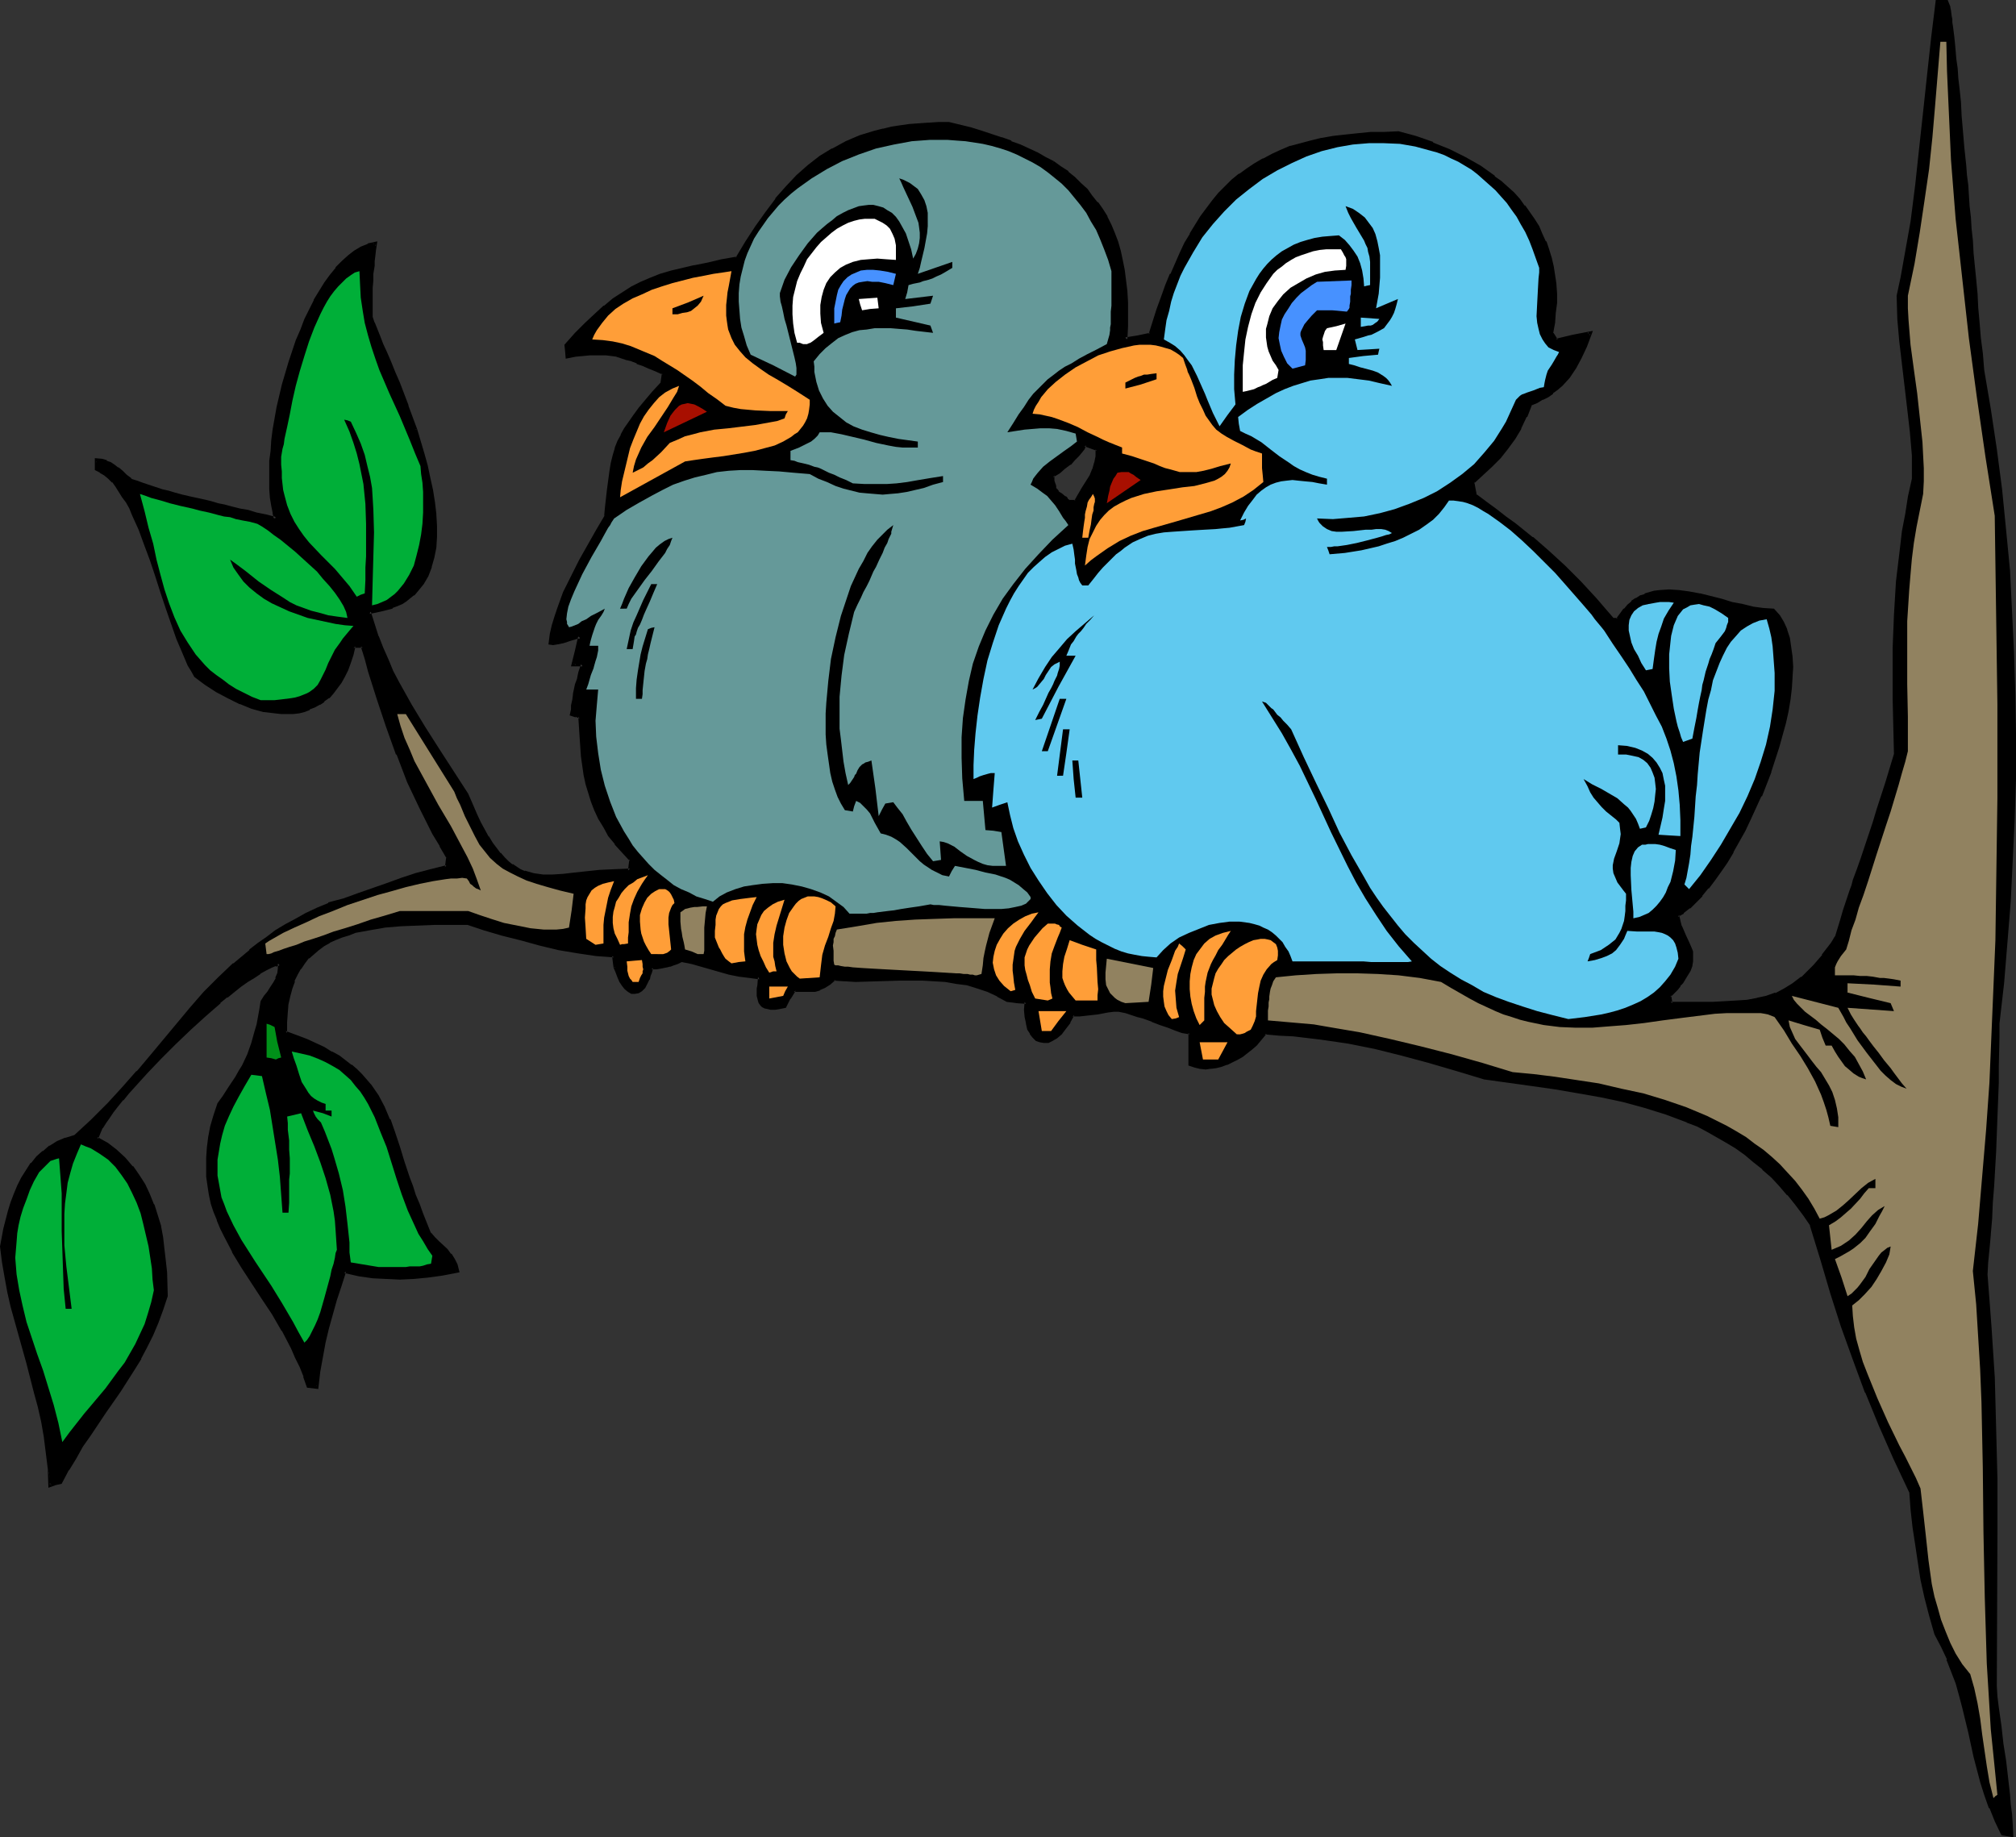 <?xml version="1.0" encoding="UTF-8" standalone="no"?>
<svg
   version="1.0"
   width="129.98mm"
   height="118.454mm"
   id="svg62"
   sodipodi:docname="Birds in Tree.wmf"
   xmlns:inkscape="http://www.inkscape.org/namespaces/inkscape"
   xmlns:sodipodi="http://sodipodi.sourceforge.net/DTD/sodipodi-0.dtd"
   xmlns="http://www.w3.org/2000/svg"
   xmlns:svg="http://www.w3.org/2000/svg">
  <rect width="100%" height="100%" fill="#333333" stroke="none"/>
  <sodipodi:namedview
     id="namedview62"
     pagecolor="#ffffff"
     bordercolor="#000000"
     borderopacity="0.25"
     inkscape:showpageshadow="2"
     inkscape:pageopacity="0.0"
     inkscape:pagecheckerboard="0"
     inkscape:deskcolor="#d1d1d1"
     inkscape:document-units="mm" />
  <defs
     id="defs1">
    <pattern
       id="WMFhbasepattern"
       patternUnits="userSpaceOnUse"
       width="6"
       height="6"
       x="0"
       y="0" />
  </defs>
  <path
     style="fill:#000000;fill-opacity:1;fill-rule:evenodd;stroke:none"
     d="m 260.661,122.305 h 1.454 l 1.939,-3.07 1.778,-3.231 0.646,-1.616 0.646,-1.616 0.323,-1.616 v -1.616 l -3.07,-1.131 -0.323,0.646 -0.646,0.808 -0.808,0.969 -0.97,0.969 -0.97,1.131 -1.293,0.969 -1.454,0.969 -1.454,1.131 0.162,1.293 0.162,0.808 0.162,0.646 0.323,0.646 0.485,0.646 0.646,0.485 0.97,0.808 0.646,0.485 z m 227.371,324.586 -1.616,-3.231 -1.293,-3.231 -1.131,-3.07 -0.97,-3.231 -0.97,-3.07 -0.646,-2.908 -1.454,-6.139 -1.293,-5.978 -0.808,-2.908 -0.97,-2.908 -0.97,-3.07 -1.131,-3.07 -1.454,-2.908 -1.616,-3.07 -1.293,-4.524 -0.97,-4.362 -0.97,-4.201 -0.808,-4.362 -0.646,-4.201 -0.485,-4.201 -0.485,-4.362 -0.323,-4.524 -4.04,-8.078 -3.555,-8.078 -3.232,-8.078 -3.07,-7.917 -2.747,-7.917 -2.586,-8.24 -2.586,-8.24 -2.424,-8.24 -1.778,-2.747 -1.939,-2.423 -1.939,-2.423 -1.939,-2.262 -2.101,-2.1 -2.101,-1.939 -2.101,-1.777 -2.101,-1.777 -2.424,-1.616 -2.262,-1.454 -2.424,-1.454 -2.262,-1.293 -2.424,-1.131 -2.586,-1.131 -5.01,-1.939 -5.171,-1.616 -5.333,-1.454 -5.333,-1.131 -5.656,-0.969 -5.656,-0.969 -5.656,-0.808 -11.474,-1.454 -6.949,-2.1 -6.626,-2.1 -6.626,-1.777 -6.464,-1.616 -6.626,-1.293 -6.626,-0.969 -6.787,-0.808 -3.394,-0.162 -3.555,-0.162 -0.646,0.969 -0.808,0.969 -0.808,0.808 -1.131,0.969 -2.101,1.616 -1.293,0.808 -1.293,0.646 -1.131,0.646 -1.293,0.323 -1.454,0.323 -1.293,0.162 -1.131,0.162 -1.293,-0.162 -1.293,-0.323 -1.131,-0.323 v -7.594 l -1.939,-0.485 -1.778,-0.646 -1.778,-0.646 -1.778,-0.646 -1.939,-0.808 -2.424,-0.808 -1.293,-0.323 -1.293,-0.485 -1.454,-0.323 -1.778,-0.485 h -1.293 l -1.454,0.162 -2.586,0.485 -2.747,0.485 h -1.454 -1.778 l -0.97,1.777 -0.97,1.454 -0.97,1.293 -1.131,0.969 -0.97,0.646 -0.97,0.323 h -0.97 -0.808 l -0.808,-0.485 -0.808,-0.646 -0.646,-0.808 -0.485,-1.131 -0.485,-1.293 -0.162,-1.454 -0.162,-1.777 v -1.939 l -2.262,-0.162 -2.262,-0.162 -2.262,-1.454 -2.424,-0.969 -2.424,-0.969 -2.586,-0.646 -2.747,-0.485 -2.747,-0.323 -2.747,-0.323 h -2.747 -5.494 -5.494 l -5.333,0.162 -2.586,-0.162 -2.586,-0.162 -1.293,1.131 -1.131,0.808 -1.131,0.485 -1.293,0.323 -1.131,0.162 h -1.293 l -2.586,-0.162 -1.131,1.939 -1.131,2.1 -1.293,0.162 -1.131,0.162 h -0.808 -0.808 l -0.646,-0.323 -0.485,-0.162 -0.323,-0.323 -0.323,-0.485 -0.323,-0.485 v -0.646 l -0.162,-0.646 v -1.454 l 0.162,-0.969 0.162,-1.939 -2.586,-0.162 -2.424,-0.485 -2.424,-0.485 -2.262,-0.646 -4.525,-1.293 -2.424,-0.646 -2.262,-0.485 -1.293,0.485 -0.97,0.323 -0.808,0.323 -0.808,0.162 -0.646,0.162 -0.808,0.162 -0.97,0.162 -1.293,0.162 -0.323,0.969 -0.323,0.808 -0.162,0.969 -0.323,0.646 -0.646,1.131 -0.646,0.808 -0.808,0.485 h -0.808 -0.646 l -0.646,-0.323 -0.808,-0.646 -0.646,-0.808 -0.646,-0.808 -0.485,-1.131 -0.323,-1.293 -0.485,-1.131 -0.162,-1.293 -0.162,-1.454 h -2.101 l -2.101,-0.323 -4.525,-0.646 -4.686,-0.808 -4.848,-1.131 -4.525,-1.131 -4.686,-1.293 -4.202,-1.293 -1.939,-0.646 -1.939,-0.485 h -8.242 l -4.04,0.162 -4.04,0.162 -3.878,0.323 -3.717,0.485 -3.555,0.808 -1.778,0.485 -1.616,0.485 -1.616,0.646 -1.454,0.808 -1.454,0.808 -1.293,0.969 -1.131,0.969 -1.293,1.131 -0.97,1.293 -0.97,1.293 -0.808,1.454 -0.808,1.616 -0.646,1.777 -0.485,1.777 -0.485,2.1 -0.162,2.262 -0.162,2.262 v 2.585 l 2.586,0.969 2.424,0.969 2.262,0.808 1.939,1.131 1.939,0.969 1.778,0.969 1.616,1.131 1.454,1.131 1.293,1.131 1.131,1.131 1.131,1.293 0.97,1.131 1.939,2.585 1.454,2.747 1.293,3.07 1.131,3.231 1.293,3.393 1.131,3.716 1.293,3.878 0.646,2.1 0.808,2.1 0.808,2.262 0.808,2.262 0.97,2.423 1.131,2.423 0.97,1.131 0.97,0.969 2.101,1.939 0.97,1.131 0.646,1.131 0.646,1.293 0.485,1.454 -3.878,0.646 -3.555,0.485 -3.232,0.323 -3.394,0.162 h -3.232 l -3.394,-0.323 -3.394,-0.485 -3.555,-0.808 -1.131,3.554 -0.97,3.554 -2.101,6.786 -0.808,3.393 -0.646,3.554 -0.646,3.716 -0.485,3.716 -1.939,-0.162 -0.808,-2.585 -0.97,-2.262 -0.97,-2.262 -0.97,-2.262 -2.424,-4.362 -2.424,-4.039 -2.424,-3.878 -2.586,-3.878 -2.262,-3.716 -2.262,-3.716 -2.101,-3.878 -0.808,-1.777 -0.808,-1.939 -0.808,-2.1 -0.646,-1.939 -0.485,-2.1 -0.323,-2.1 -0.323,-2.262 -0.162,-2.262 v -2.423 l 0.323,-2.423 0.323,-2.585 0.485,-2.423 0.646,-2.747 0.97,-2.908 1.293,-1.777 1.131,-1.616 0.97,-1.616 0.97,-1.454 0.808,-1.293 0.808,-1.454 1.293,-2.747 1.131,-2.747 0.808,-2.908 0.323,-1.777 0.323,-1.616 0.323,-1.939 0.323,-1.939 0.808,-1.131 0.97,-1.131 0.646,-1.131 0.808,-1.131 0.485,-1.131 0.485,-1.131 0.162,-1.293 -0.162,-1.293 -0.97,0.323 -1.131,0.485 -1.293,0.646 -1.454,0.808 -1.293,0.808 -1.616,1.131 -1.616,1.131 -1.616,1.293 -1.778,1.293 -1.778,1.454 -3.717,3.231 -3.555,3.231 -3.717,3.554 -3.555,3.554 -3.394,3.554 -3.07,3.393 -1.454,1.616 -1.293,1.616 -1.293,1.454 -1.131,1.454 -0.97,1.454 -0.97,1.293 -0.646,1.131 -0.485,0.969 -0.485,0.969 -0.162,0.808 2.424,1.616 2.262,1.616 1.939,1.777 1.778,2.1 1.616,2.1 1.293,2.1 1.293,2.423 0.97,2.585 0.808,2.423 0.808,2.747 0.485,2.747 0.485,2.747 0.323,2.747 0.162,2.908 0.162,5.816 -0.97,3.231 -1.131,3.07 -1.293,3.07 -1.454,2.908 -1.616,2.747 -1.454,2.747 -3.555,5.332 -3.555,5.17 -3.717,5.332 -1.778,2.747 -1.778,2.908 -1.616,2.908 -1.778,3.07 -1.293,0.323 -1.131,0.485 -0.323,-4.039 -0.323,-4.039 -0.646,-3.716 -0.485,-3.716 -0.808,-3.716 -0.97,-3.554 -1.778,-6.947 -2.101,-6.947 -1.778,-6.786 -0.808,-3.716 -0.646,-3.554 -0.646,-3.716 -0.646,-3.716 0.97,-4.362 1.131,-4.201 0.646,-2.1 0.646,-2.1 0.97,-1.939 0.808,-1.777 1.131,-1.939 1.293,-1.616 1.293,-1.616 1.454,-1.293 1.616,-1.293 1.778,-0.969 1.939,-0.808 2.262,-0.646 4.202,-3.878 4.04,-4.039 3.555,-3.878 3.555,-4.039 3.394,-3.878 3.232,-3.878 3.232,-3.878 3.232,-3.878 3.232,-3.716 3.555,-3.554 3.555,-3.393 3.878,-3.231 2.101,-1.616 2.101,-1.616 2.262,-1.454 2.424,-1.454 2.424,-1.454 2.586,-1.293 2.586,-1.293 2.747,-1.293 3.717,-0.969 3.394,-1.293 7.11,-2.423 3.394,-1.293 3.555,-1.131 3.717,-0.969 3.878,-0.969 0.162,-1.293 0.162,-1.293 -1.778,-2.747 -1.616,-2.908 -1.616,-3.07 -1.616,-3.07 -2.909,-6.463 -2.747,-6.786 -2.586,-6.786 -2.101,-6.786 -2.101,-6.463 -0.97,-3.231 -0.808,-3.07 h -2.262 l -0.485,2.1 -0.485,1.939 -0.808,1.777 -0.646,1.616 -0.808,1.454 -0.97,1.293 -0.97,1.131 -0.97,1.131 -1.131,0.808 -1.131,0.808 -1.131,0.646 -1.293,0.485 -1.293,0.485 -1.293,0.323 -1.293,0.162 h -1.454 -1.293 -1.454 l -2.909,-0.485 -2.909,-0.808 -2.909,-1.131 -2.747,-1.293 -2.909,-1.454 -2.586,-1.777 -2.586,-1.939 -0.808,-1.293 -0.646,-1.454 -1.454,-2.908 -1.293,-3.393 -1.293,-3.716 -1.293,-3.716 -1.293,-3.878 -1.293,-4.039 -1.293,-3.878 -1.454,-3.878 -1.454,-3.716 -1.454,-3.393 -0.808,-1.616 -0.808,-1.454 -0.808,-1.454 -0.808,-1.293 -0.97,-1.131 -0.808,-1.131 -0.97,-0.969 -1.131,-0.808 -0.97,-0.646 -0.97,-0.485 v -2.262 l 1.131,0.162 1.131,0.323 0.97,0.485 0.808,0.485 0.97,0.646 0.97,0.808 0.97,0.969 1.293,0.969 1.454,0.485 1.293,0.646 2.424,0.808 2.586,0.808 1.293,0.323 1.616,0.485 1.778,0.323 2.101,0.646 2.262,0.485 1.454,0.323 1.293,0.323 1.616,0.323 1.616,0.485 1.778,0.485 1.939,0.323 1.939,0.485 2.262,0.485 2.262,0.646 2.424,0.485 -0.485,-1.454 -0.323,-1.777 -0.162,-1.939 -0.162,-1.939 -0.162,-2.262 v -2.262 l 0.162,-2.423 0.162,-2.423 0.323,-2.585 0.323,-2.585 0.97,-5.493 1.293,-5.332 1.616,-5.493 1.778,-5.332 0.97,-2.585 0.97,-2.423 1.131,-2.423 1.293,-2.262 1.131,-2.262 1.293,-1.939 1.454,-1.939 1.293,-1.777 1.454,-1.454 1.616,-1.454 1.454,-1.131 1.616,-0.969 1.454,-0.646 1.778,-0.485 -0.162,1.616 -0.323,1.454 v 1.131 l -0.162,1.131 -0.162,1.939 -0.162,1.777 -0.162,1.777 v 1.939 5.332 l 0.485,1.293 0.646,1.616 0.808,1.777 0.808,1.939 0.97,2.1 0.97,2.423 0.97,2.423 0.97,2.423 2.101,5.493 2.101,5.816 1.778,5.978 0.808,2.908 0.646,3.07 0.646,2.908 0.485,2.908 0.323,2.908 0.162,2.747 v 2.585 l -0.162,2.585 -0.485,2.423 -0.646,2.262 -0.808,2.1 -1.131,2.1 -1.293,1.616 -0.808,0.969 -1.778,1.293 -1.131,0.646 -0.97,0.646 -1.293,0.485 -1.293,0.323 -1.293,0.485 -1.454,0.323 -1.454,0.162 0.808,3.07 1.131,2.908 1.131,2.908 1.131,2.908 1.293,2.747 1.454,2.747 2.909,5.493 3.394,5.332 3.394,5.493 1.778,2.747 1.778,2.585 3.555,5.655 0.97,2.423 1.131,2.262 0.97,2.1 0.97,1.777 0.97,1.777 0.97,1.454 0.97,1.454 0.97,1.131 0.97,1.131 0.97,0.969 0.97,0.808 1.131,0.646 0.97,0.485 0.97,0.485 1.131,0.323 1.131,0.323 2.262,0.323 h 2.424 l 2.586,-0.162 2.747,-0.323 3.07,-0.323 3.232,-0.323 3.394,-0.162 3.878,-0.162 v -1.293 l 0.323,-1.293 -1.939,-2.1 -1.778,-1.939 -1.454,-2.1 -1.293,-2.1 -1.131,-1.939 -1.131,-2.1 -0.808,-2.1 -0.646,-2.1 -0.485,-2.1 -0.485,-2.262 -0.646,-4.362 -0.485,-4.685 -0.162,-5.009 -0.97,-0.323 -1.131,-0.323 0.162,-1.131 0.162,-0.808 0.323,-1.616 0.162,-1.293 0.485,-2.262 0.323,-1.293 0.323,-0.808 0.162,-0.808 0.323,-0.969 0.323,-1.131 h -2.262 l 0.808,-3.393 0.808,-3.393 -1.131,0.162 -1.131,0.323 -1.939,0.646 -1.616,0.485 h -0.808 -0.646 l 0.323,-2.262 0.485,-1.939 0.485,-2.1 0.646,-1.939 1.616,-4.039 1.778,-3.878 1.939,-3.716 4.202,-7.432 2.101,-3.716 0.162,-1.616 0.162,-1.616 0.162,-2.747 0.323,-2.585 0.323,-2.262 0.485,-1.939 0.485,-1.939 0.485,-1.777 0.646,-1.454 0.646,-1.616 0.97,-1.454 0.97,-1.616 1.131,-1.777 1.293,-1.616 1.616,-1.939 1.778,-2.1 2.101,-2.423 0.323,-2.262 -1.939,-0.808 -1.454,-0.808 -1.616,-0.485 -1.454,-0.646 -1.293,-0.646 -1.293,-0.323 -2.424,-0.646 -2.586,-0.485 h -1.293 -1.454 l -1.454,0.162 h -1.616 l -1.616,0.323 -1.939,0.323 -0.162,-1.454 -0.323,-1.293 2.586,-2.747 2.424,-2.423 2.262,-2.262 2.262,-1.939 2.262,-1.777 2.101,-1.454 2.262,-1.293 2.262,-1.131 2.262,-1.131 2.424,-0.808 2.586,-0.808 2.747,-0.808 2.909,-0.646 3.232,-0.646 3.394,-0.646 3.717,-0.646 2.424,-3.878 2.424,-3.716 2.424,-3.554 2.424,-3.231 2.586,-2.908 2.586,-2.747 2.747,-2.423 2.747,-2.1 3.07,-1.939 3.232,-1.777 3.394,-1.293 3.717,-1.293 1.939,-0.323 2.101,-0.485 2.101,-0.323 2.101,-0.323 2.262,-0.162 2.424,-0.162 2.424,-0.162 h 2.586 l 5.171,1.293 2.586,0.808 2.586,0.808 2.262,0.646 2.424,0.969 2.101,0.808 2.262,0.969 2.101,0.969 1.939,1.131 1.778,1.131 1.778,1.131 1.778,1.293 1.616,1.293 1.454,1.454 1.616,1.454 1.131,1.454 1.293,1.616 1.131,1.777 1.131,1.777 0.97,1.939 0.808,1.939 0.808,2.1 0.646,2.262 0.646,2.262 0.323,2.423 0.485,2.423 0.162,2.585 0.162,2.747 v 2.908 2.908 l -0.162,3.231 2.909,-0.646 3.07,-0.485 1.131,-3.231 0.97,-3.07 1.131,-2.908 0.97,-2.747 1.131,-2.747 1.131,-2.585 1.131,-2.423 1.293,-2.423 1.131,-2.262 1.293,-2.262 1.293,-1.939 1.454,-2.1 1.454,-1.777 1.454,-1.777 1.616,-1.616 1.616,-1.616 1.778,-1.454 1.939,-1.293 1.939,-1.293 1.939,-1.131 2.101,-0.969 2.101,-0.969 2.424,-0.969 2.424,-0.808 2.424,-0.485 2.586,-0.646 2.909,-0.485 2.747,-0.485 3.07,-0.323 3.232,-0.162 3.232,-0.162 h 3.394 l 4.202,1.131 4.202,1.454 4.04,1.616 3.878,1.939 3.555,2.1 3.394,2.585 1.616,1.131 1.616,1.454 1.454,1.293 1.454,1.616 1.131,1.454 1.293,1.616 1.131,1.777 0.97,1.777 0.97,1.777 0.808,1.777 0.646,1.939 0.646,1.939 0.485,2.1 0.485,2.1 0.162,2.262 0.162,2.262 v 2.262 l -0.162,2.423 -0.323,2.423 -0.485,2.423 1.131,1.939 4.202,-0.969 4.202,-0.969 -1.293,3.07 -1.131,2.747 -1.454,2.585 -1.454,2.262 -1.778,1.939 -1.131,0.969 -0.97,0.808 -1.293,0.808 -1.293,0.808 -1.454,0.808 -1.454,0.646 -1.131,2.908 -1.293,2.747 -1.616,2.585 -1.616,2.262 -1.778,2.262 -2.101,2.1 -2.101,1.939 -2.262,2.1 0.323,1.616 0.323,1.777 2.424,1.777 2.586,1.777 2.262,1.777 2.262,1.616 4.202,3.393 3.878,3.393 3.878,3.554 3.878,3.878 1.939,2.1 1.939,2.1 1.939,2.262 2.101,2.423 h 1.454 l 0.808,-1.131 0.97,-1.131 0.808,-0.969 0.97,-0.808 0.97,-0.808 1.131,-0.485 0.97,-0.485 1.131,-0.323 1.131,-0.323 1.131,-0.323 h 2.424 2.424 l 2.424,0.485 2.586,0.485 2.586,0.646 2.586,0.646 2.586,0.808 2.586,0.485 2.586,0.485 2.586,0.485 h 2.424 l 1.131,1.454 0.97,1.616 0.808,1.939 0.646,1.939 0.485,2.1 0.162,2.262 0.162,2.585 v 2.423 l -0.323,2.747 -0.323,2.747 -0.485,2.747 -0.646,2.908 -0.646,2.908 -0.97,3.07 -1.939,5.816 -2.262,5.978 -2.586,5.655 -1.454,2.747 -1.293,2.585 -1.454,2.585 -1.616,2.423 -1.454,2.262 -1.454,2.1 -1.616,2.1 -1.454,1.777 -1.454,1.616 -1.454,1.293 -1.454,1.131 -1.454,0.969 0.323,1.454 0.485,1.131 0.97,2.262 0.808,2.1 0.485,0.969 0.323,0.969 0.162,1.131 v 0.969 l -0.323,1.131 -0.323,1.293 -0.808,1.293 -0.97,1.454 -0.646,0.808 -0.646,0.808 -0.808,0.808 -0.97,0.969 0.162,0.808 0.162,0.969 h 10.342 2.909 l 2.747,-0.162 2.747,-0.162 2.424,-0.485 2.262,-0.485 2.262,-0.808 2.101,-0.969 2.262,-1.293 2.101,-1.616 1.939,-1.939 1.131,-1.131 0.97,-1.131 1.131,-1.293 0.97,-1.454 1.131,-1.454 1.131,-1.616 0.485,-2.1 0.646,-2.1 0.808,-2.262 0.808,-2.262 0.808,-2.585 0.323,-1.293 0.485,-1.293 0.97,-2.585 0.97,-2.747 0.97,-2.908 0.97,-2.908 0.97,-3.07 0.97,-3.07 2.101,-6.463 1.939,-6.947 v -4.685 -4.524 l -0.162,-4.362 v -4.201 -8.24 l 0.323,-8.078 0.485,-8.078 0.323,-4.039 0.646,-4.039 0.485,-4.039 0.646,-4.201 0.808,-4.362 0.97,-4.362 -0.162,-5.816 -0.323,-5.655 -0.646,-5.655 -1.454,-10.986 -0.485,-5.493 -0.485,-5.493 -0.162,-5.493 0.97,-4.524 0.808,-4.524 1.454,-9.048 1.293,-8.886 0.97,-9.048 0.97,-8.886 0.97,-8.886 0.97,-9.048 0.97,-8.725 h 2.262 l 0.485,1.293 0.162,0.969 0.162,1.131 0.162,0.808 0.162,0.969 v 0.969 l 0.323,1.131 v 1.454 l 0.162,1.454 0.162,1.777 0.162,2.1 0.323,2.1 0.162,2.585 0.323,2.747 0.323,3.07 0.162,3.231 0.323,3.716 0.485,4.039 0.323,4.362 0.162,2.262 0.323,2.423 0.162,2.585 0.323,2.585 0.162,2.747 0.162,2.747 0.323,3.07 0.323,3.07 0.323,3.07 0.162,3.231 0.323,3.393 0.323,3.393 0.323,3.716 0.323,3.716 0.323,3.878 0.323,3.878 1.616,9.694 1.454,9.694 1.293,9.856 0.97,9.694 0.97,10.017 0.646,10.017 0.323,10.017 0.323,10.179 0.162,10.017 v 10.179 l -0.323,10.017 -0.323,10.179 -0.646,10.017 -0.646,10.017 -0.97,9.856 -1.131,9.856 v 3.231 3.554 3.716 l -0.162,3.878 -0.162,4.201 -0.162,4.039 -0.323,8.563 -0.485,8.401 -0.323,4.039 -0.162,3.878 -0.323,3.716 -0.162,3.716 -0.323,3.231 -0.323,2.908 0.646,6.301 0.323,6.463 0.808,12.441 0.485,12.279 0.162,12.441 v 12.441 12.441 l -0.162,12.764 v 12.925 l 0.323,2.585 0.323,2.423 0.162,2.423 0.323,2.1 0.485,4.362 0.646,4.201 0.485,4.039 0.485,4.362 0.162,2.262 0.323,2.262 0.323,2.585 0.162,2.585 z"
     id="path1" />
  <path
     style="fill:#000000;fill-opacity:1;fill-rule:evenodd;stroke:none"
     d="m 260.499,122.79 h 1.939 l 1.939,-3.393 1.778,-3.07 v 0 l 0.808,-1.616 v -0.162 l 0.646,-1.616 v 0 l 0.323,-1.777 v -1.939 l -3.717,-1.454 -0.646,1.131 v 0 l -0.485,0.808 v -0.162 l -0.808,0.969 -0.97,0.969 -0.97,1.131 v 0 l -1.293,0.969 v 0 l -1.293,0.969 -1.778,1.131 0.162,1.616 0.162,0.808 v 0.162 l 0.323,0.808 0.323,0.485 v 0.162 l 0.485,0.485 0.808,0.646 0.97,0.808 v 0 l 0.485,0.485 v 0 l 0.808,0.646 0.323,-0.808 -0.646,-0.485 v -0.162 l -0.485,-0.485 v 0.162 l -0.97,-0.808 -0.808,-0.485 h 0.162 l -0.485,-0.646 v 0.162 l -0.323,-0.646 0.162,0.162 -0.162,-0.808 v 0.162 l -0.323,-0.969 v -1.293 l -0.323,0.485 1.616,-0.969 1.293,-1.131 v 0 l 1.293,-0.969 h 0.162 l 0.97,-1.131 0.97,-0.969 0.808,-0.969 v 0 l 0.646,-0.808 v -0.162 l 0.323,-0.646 -0.485,0.162 3.07,1.131 -0.323,-0.323 v 1.616 0 l -0.323,1.616 v -0.162 l -0.485,1.777 v -0.162 l -0.646,1.616 v 0 l -1.939,3.07 -1.778,3.07 0.323,-0.162 h -1.454 l 0.162,0.162 z"
     id="path2" />
  <path
     style="fill:#000000;fill-opacity:1;fill-rule:evenodd;stroke:none"
     d="m 488.031,446.406 0.323,0.162 -1.454,-3.07 -1.454,-3.231 h 0.162 l -1.131,-3.07 -0.97,-3.231 -0.97,-3.07 -0.808,-2.908 -1.293,-6.14 -1.454,-5.816 -0.646,-3.07 -0.97,-2.908 -0.97,-3.07 v 0 l -1.131,-3.07 h -0.162 l -1.293,-2.908 -1.616,-3.07 v 0 l -1.293,-4.362 -0.97,-4.524 v 0.162 l -0.97,-4.362 -0.808,-4.201 -0.646,-4.201 -0.485,-4.362 -0.485,-4.362 -0.323,-4.362 -4.04,-8.24 -3.717,-8.078 -3.232,-8.078 0.162,0.162 -3.07,-8.078 -2.747,-7.917 -2.747,-8.078 -2.424,-8.24 -2.424,-8.563 -1.778,-2.747 -1.939,-2.423 h -0.162 l -1.939,-2.423 v 0 l -1.939,-2.262 -2.101,-2.1 -2.101,-1.939 v 0 l -2.101,-1.777 -2.262,-1.777 v 0 l -2.262,-1.616 -2.262,-1.454 -2.424,-1.454 v 0 l -2.424,-1.293 -2.424,-1.293 -2.586,-0.969 v -0.162 l -5.01,-1.777 -5.171,-1.777 -5.333,-1.293 -5.494,-1.293 v 0 l -5.494,-0.969 -5.656,-0.808 -5.818,-0.969 -11.474,-1.454 h 0.162 l -6.949,-2.1 -6.787,-1.939 -6.464,-1.777 -6.626,-1.616 v 0 l -6.464,-1.293 -6.626,-1.131 -6.787,-0.808 h -0.162 l -3.394,-0.162 -3.717,-0.162 -0.808,1.131 v 0 l -0.808,0.969 v 0 l -0.808,0.808 -1.131,0.969 h 0.162 l -2.262,1.616 -1.131,0.808 v 0 l -1.293,0.646 -1.293,0.485 h 0.162 l -1.293,0.485 -1.293,0.323 v 0 l -1.293,0.162 v 0 h -1.131 -1.293 v 0 l -1.131,-0.323 v 0 l -1.131,-0.485 0.323,0.485 -0.162,-7.917 -2.101,-0.646 -1.778,-0.485 -1.778,-0.646 -1.778,-0.808 v 0 l -1.939,-0.646 h -0.162 l -2.262,-0.969 -1.293,-0.323 -1.293,-0.485 -1.616,-0.323 -1.616,-0.485 h -1.454 -0.162 l -1.293,0.323 -2.586,0.323 -2.909,0.485 -1.454,0.162 h 0.162 l -1.939,-0.162 -1.131,2.1 v -0.162 l -0.97,1.616 v -0.162 l -0.97,1.293 -1.131,0.969 0.162,-0.162 -0.97,0.646 v 0 l -0.97,0.485 0.162,-0.162 -0.97,0.162 h 0.162 l -0.97,-0.162 h 0.162 l -0.808,-0.323 h 0.162 l -0.808,-0.646 0.162,0.162 -0.646,-0.969 v 0.162 l -0.646,-1.131 v 0.162 l -0.323,-1.454 v 0.162 l -0.323,-1.616 v -1.777 0.162 -2.262 l -2.747,-0.323 -2.101,-0.162 h 0.162 l -2.262,-1.293 h -0.162 l -2.424,-1.131 v 0 l -2.586,-0.969 -2.586,-0.646 v 0 l -2.747,-0.485 -2.586,-0.323 h -0.162 l -2.747,-0.162 -2.747,-0.162 h -5.494 l -5.494,0.162 h -5.333 -2.586 v 0 l -2.747,-0.323 -1.454,1.293 h 0.162 l -1.131,0.646 v 0 l -1.293,0.485 h 0.162 l -1.293,0.323 h 0.162 l -1.293,0.162 h 0.162 -1.293 l -2.747,-0.162 -1.293,2.1 v 0.162 l -1.131,2.1 0.323,-0.323 -1.293,0.323 h -1.131 v 0 h -0.808 v 0 h -0.808 0.162 l -0.646,-0.162 v 0 l -0.485,-0.162 v 0 l -0.323,-0.323 h 0.162 l -0.323,-0.323 v 0 l -0.162,-0.485 -0.162,-0.485 v 0 -0.646 0 -1.454 0 -0.969 l 0.323,-2.423 -3.07,-0.162 -2.424,-0.485 -2.424,-0.485 h 0.162 l -2.424,-0.646 -4.525,-1.293 -2.262,-0.646 v 0 l -2.586,-0.485 -1.293,0.646 v -0.162 l -0.97,0.323 v 0 l -0.97,0.323 h 0.162 l -0.646,0.323 v 0 h -0.646 l -0.97,0.162 -0.97,0.162 -1.454,0.162 -0.323,1.293 -0.323,0.969 -0.323,0.808 v -0.162 l -0.323,0.808 -0.485,1.131 v -0.162 l -0.646,0.808 v -0.162 l -0.808,0.485 h 0.162 l -0.646,0.162 h 0.162 l -0.808,-0.162 0.162,0.162 -0.646,-0.485 v 0.162 l -0.646,-0.646 v 0 l -0.646,-0.646 h 0.162 l -0.646,-0.969 v 0.162 l -0.485,-1.131 v 0 l -0.485,-1.131 -0.323,-1.293 v 0.162 l -0.97,0.162 0.485,1.131 0.485,1.293 v 0 l 0.485,1.131 0.646,0.969 v 0 l 0.646,0.808 0.808,0.646 0.808,0.485 h 0.808 l 0.97,-0.162 0.808,-0.485 0.808,-0.808 0.646,-1.293 0.323,-0.646 0.162,-0.162 0.162,-0.808 0.323,-0.808 0.323,-1.131 -0.485,0.323 h 1.293 l 0.97,-0.162 0.808,-0.162 0.808,-0.162 v 0 l 0.646,-0.162 h 0.162 l 0.808,-0.323 v 0 l 0.97,-0.323 v 0 l 1.293,-0.646 -0.323,0.162 2.424,0.485 v 0 l 2.262,0.646 4.525,1.293 2.262,0.646 v 0 l 2.424,0.485 2.586,0.323 2.424,0.323 -0.323,-0.646 -0.162,2.1 -0.162,0.808 v 0.162 1.454 0.162 l 0.162,0.646 v 0 l 0.162,0.646 0.162,0.485 0.485,0.646 0.323,0.323 0.646,0.323 v 0 l 0.808,0.162 0.646,0.162 h 0.162 0.808 0.162 l 0.97,-0.162 1.616,-0.323 1.131,-2.262 v 0.162 l 1.293,-2.1 -0.485,0.323 h 2.586 1.293 v 0 h 1.131 0.162 l 1.131,-0.323 0.162,-0.162 1.131,-0.485 1.293,-0.808 v 0 l 1.293,-1.131 -0.485,0.162 2.586,0.162 h 0.162 l 2.586,0.162 5.333,-0.162 5.494,-0.162 h 5.494 l 2.747,0.162 2.747,0.162 v 0 l 2.747,0.485 2.586,0.323 v 0 l 2.586,0.808 2.424,0.808 v 0 l 2.424,1.131 h -0.162 l 2.424,1.293 2.424,0.323 2.262,0.162 -0.323,-0.485 -0.162,1.939 v 0 l 0.162,1.777 0.323,1.454 v 0.162 l 0.323,1.454 0.646,0.969 v 0.162 l 0.646,0.808 0.808,0.808 0.97,0.323 0.97,0.162 h 1.131 l 0.97,-0.485 1.131,-0.646 1.131,-0.969 0.97,-1.293 v 0 l 1.131,-1.454 v -0.162 l 0.97,-1.777 -0.485,0.323 h 1.778 v 0 l 1.454,-0.162 2.909,-0.323 2.586,-0.485 1.293,-0.162 v 0 h 1.293 v 0 l 1.616,0.323 1.454,0.485 1.454,0.485 1.293,0.323 2.262,0.808 h -0.162 l 2.101,0.808 v 0 l 1.939,0.646 1.616,0.646 1.778,0.646 1.939,0.323 -0.323,-0.323 v 7.917 l 1.454,0.485 v 0 l 1.293,0.323 1.454,0.162 1.131,-0.162 h 0.162 l 1.293,-0.162 v 0 l 1.293,-0.323 1.293,-0.485 h 0.162 l 1.293,-0.646 1.293,-0.646 v 0 l 1.131,-0.646 2.262,-1.777 v 0 l 1.131,-0.969 0.808,-0.969 v 0 l 0.808,-0.969 v 0 l 0.808,-0.969 -0.485,0.162 3.555,0.323 3.394,0.162 v 0 l 6.787,0.808 6.626,0.969 6.464,1.293 v 0 l 6.464,1.616 6.626,1.777 6.626,1.939 6.949,2.1 v 0 l 11.635,1.616 5.656,0.808 5.656,0.969 5.494,0.969 v 0 l 5.333,1.131 5.333,1.454 5.171,1.616 5.171,1.939 h -0.162 l 2.586,0.969 2.424,1.293 2.262,1.293 v 0 l 2.262,1.293 2.424,1.454 2.262,1.616 v 0 l 2.101,1.777 2.262,1.777 h -0.162 l 2.262,1.939 1.939,2.1 1.939,2.262 v -0.162 l 1.939,2.423 v 0 l 1.939,2.585 1.778,2.585 -0.162,-0.162 2.586,8.401 2.424,8.24 2.586,8.078 2.909,8.078 2.909,7.917 0.162,0.162 3.232,7.917 3.555,8.078 3.878,8.24 v -0.162 l 0.323,4.362 0.485,4.362 0.646,4.201 0.646,4.362 0.646,4.201 0.97,4.362 v 0 l 1.131,4.362 1.293,4.524 1.616,3.07 1.454,3.07 h -0.162 l 1.131,2.908 v 0 l 1.131,2.908 0.808,2.908 0.808,3.07 1.454,5.978 1.293,5.978 0.808,3.07 0.808,3.07 0.97,3.07 1.131,3.231 h 0.162 l 1.293,3.231 1.616,3.393 z"
     id="path3" />
  <path
     style="fill:#000000;fill-opacity:1;fill-rule:evenodd;stroke:none"
     d="m 150.449,235.563 -0.323,-1.454 -0.162,-1.616 -2.424,-0.162 h 0.162 l -2.262,-0.162 -4.525,-0.646 -4.686,-0.969 v 0 l -4.686,-1.131 -4.686,-1.131 -4.525,-1.293 -4.202,-1.293 -2.101,-0.485 -1.778,-0.646 h -8.403 l -4.04,0.162 -4.04,0.162 v 0 l -4.04,0.323 -3.717,0.485 -3.555,0.808 v 0 l -1.778,0.485 -1.616,0.646 v 0 l -1.616,0.646 -1.454,0.646 v 0 l -1.454,0.808 -1.293,0.969 -0.162,0.162 -1.131,0.969 -1.293,1.131 v 0 l -0.97,1.293 h -0.162 l -0.97,1.293 v 0.162 l -0.808,1.454 -0.646,1.616 h -0.162 l -0.646,1.777 -0.485,1.939 v 0 l -0.323,2.1 -0.323,2.1 v 0.162 2.262 2.908 l 2.747,0.969 v 0 l 2.424,0.969 v 0 l 2.262,0.969 1.939,0.969 1.939,0.969 v 0 l 1.616,1.131 1.616,1.131 1.454,0.969 v 0 l 1.293,1.131 1.131,1.131 1.131,1.293 0.97,1.131 v 0 l 1.778,2.585 v 0 l 1.616,2.747 1.293,2.908 h -0.162 l 1.293,3.231 1.131,3.393 1.131,3.554 1.293,4.039 0.646,2.1 0.808,2.1 0.808,2.262 v 0 l 0.97,2.423 v 0 l 0.97,2.262 1.131,2.585 0.97,1.131 0.97,0.969 2.101,1.939 0.97,1.131 h -0.162 l 0.808,1.131 v -0.162 l 0.646,1.293 h -0.162 l 0.485,1.454 0.323,-0.646 -3.717,0.646 -3.555,0.646 -3.394,0.162 h 0.162 l -3.394,0.323 -3.232,-0.162 v 0 l -3.232,-0.323 -3.394,-0.485 -3.878,-0.808 -1.293,4.039 -1.131,3.393 -1.939,6.786 -0.97,3.554 v 0 l -0.646,3.554 -0.646,3.554 -0.485,3.878 0.646,-0.323 -1.939,-0.323 0.323,0.323 -0.808,-2.423 v -0.162 l -0.97,-2.262 -1.131,-2.423 -0.97,-2.262 -2.262,-4.201 v 0 l -2.424,-4.201 -2.586,-3.878 -2.424,-3.716 -2.424,-3.878 -2.262,-3.554 v 0 l -1.939,-3.878 -0.97,-1.939 -0.808,-1.939 v 0.162 l -0.646,-2.1 -0.646,-1.939 -0.485,-2.1 v 0 l -0.485,-2.1 -0.162,-2.262 v 0.162 l -0.162,-2.262 v -2.423 0.162 l 0.162,-2.423 0.323,-2.585 v 0 l 0.646,-2.585 0.646,-2.747 0.97,-2.747 -0.162,0.162 1.293,-1.777 1.131,-1.777 1.131,-1.454 0.97,-1.454 0.808,-1.454 v 0 l 0.808,-1.454 1.293,-2.747 v 0 l 1.131,-2.747 0.808,-3.07 0.323,-1.616 v 0 l 0.323,-1.777 0.323,-1.777 0.323,-2.1 v 0.323 l 0.808,-1.293 0.808,-0.969 0.808,-1.131 0.646,-1.131 v -0.162 l 0.646,-1.131 v 0 l 0.323,-1.131 v -0.162 l 0.323,-1.293 -0.162,-1.939 -1.616,0.485 v 0 l -1.131,0.646 -1.293,0.646 -1.454,0.646 v 0 l -1.454,0.969 -1.616,1.131 -1.616,1.131 -1.616,1.293 -1.778,1.293 v 0 l -1.778,1.454 v 0 l -3.717,3.231 -3.555,3.231 -3.717,3.554 -3.555,3.554 -3.394,3.554 -3.07,3.393 -1.454,1.616 -1.293,1.616 v 0 l -1.293,1.616 v 0 l -1.131,1.454 -1.131,1.293 -0.808,1.293 -0.646,1.131 v 0.162 l -0.646,0.969 -0.323,0.969 -0.162,0.162 -0.323,0.969 2.747,1.777 2.262,1.616 v 0 l 1.939,1.777 1.778,2.1 v -0.162 l 1.454,2.1 1.454,2.262 v 0 l 1.131,2.262 1.131,2.585 -0.162,-0.162 0.97,2.585 0.646,2.747 v -0.162 l 0.485,2.747 0.485,2.747 0.323,2.908 0.162,2.908 v -0.162 l 0.162,5.816 v -0.162 l -0.97,3.231 -1.131,3.231 v -0.162 l -1.293,3.07 -1.293,2.747 -1.616,2.908 v 0 l -1.616,2.585 -3.394,5.332 -3.717,5.17 -3.555,5.493 -1.778,2.747 -1.778,2.747 -1.778,3.07 v 0 l -1.616,3.07 0.323,-0.323 -1.454,0.323 v 0.162 l -1.293,0.485 0.646,0.323 -0.97,-4.039 v 0 l 0.162,4.685 1.778,-0.646 v 0 l 1.454,-0.323 1.778,-3.393 v 0.162 l 1.778,-2.908 1.616,-2.908 1.939,-2.747 3.555,-5.332 3.717,-5.332 3.394,-5.332 1.616,-2.585 v -0.162 l 1.454,-2.747 1.454,-2.908 1.293,-3.07 v 0 l 1.131,-3.07 1.131,-3.393 -0.162,-5.816 v 0 l -0.323,-2.908 -0.323,-2.747 -0.323,-2.908 -0.485,-2.585 v -0.162 l -0.808,-2.585 -0.808,-2.585 -0.162,-0.162 -0.97,-2.423 -1.131,-2.423 v 0 l -1.454,-2.262 -1.454,-2.1 h -0.162 l -1.778,-2.1 -1.939,-1.777 -0.162,-0.162 -2.101,-1.616 -2.586,-1.454 0.162,0.485 0.323,-0.808 v 0 l 0.323,-0.808 0.485,-1.131 v 0.162 l 0.808,-1.293 0.808,-1.131 0.97,-1.454 1.131,-1.454 v 0 l 1.293,-1.616 v 0.162 l 1.293,-1.616 1.454,-1.616 3.07,-3.393 3.394,-3.554 3.555,-3.554 3.717,-3.554 3.555,-3.231 3.717,-3.231 h -0.162 l 1.778,-1.454 v 0.162 l 1.778,-1.454 1.616,-1.293 1.616,-1.131 1.616,-0.969 1.454,-0.969 h -0.162 l 1.454,-0.808 1.293,-0.646 1.131,-0.485 v 0.162 l 0.97,-0.323 -0.485,-0.485 v 1.293 0 l -0.162,1.293 v -0.162 l -0.485,1.131 h 0.162 l -0.646,1.131 v 0 l -0.646,0.969 -0.808,1.293 -0.808,0.969 -0.808,1.293 -0.323,2.1 -0.323,1.777 -0.323,1.777 v 0 l -0.485,1.616 -0.808,2.908 -0.97,2.747 v 0 l -1.293,2.747 -0.808,1.293 v 0 l -0.808,1.454 -0.97,1.454 -0.97,1.454 -1.131,1.777 -1.293,1.777 -0.97,2.908 -0.808,2.747 -0.485,2.585 v 0 l -0.323,2.585 -0.162,2.423 v 0 2.423 2.262 0 l 0.323,2.262 0.323,2.1 v 0 l 0.485,2.262 0.646,1.939 0.808,1.939 v 0.162 l 0.808,1.939 0.97,1.939 1.939,3.716 v 0.162 l 2.262,3.716 2.424,3.716 2.424,3.716 2.586,3.878 2.424,4.201 v -0.162 l 2.262,4.362 0.97,2.262 1.131,2.262 0.97,2.423 -0.162,-0.162 0.97,2.747 2.747,0.323 0.485,-4.201 0.646,-3.554 0.646,-3.554 v 0 l 0.808,-3.393 1.939,-6.947 1.131,-3.393 1.131,-3.554 -0.485,0.323 3.555,0.808 3.394,0.485 3.232,0.162 h 0.162 l 3.232,0.162 3.394,-0.162 v 0 l 3.394,-0.323 3.555,-0.485 4.202,-0.808 -0.485,-1.939 -0.646,-1.293 v 0 l -0.808,-1.293 h -0.162 l -0.808,-1.131 -2.101,-1.939 -0.97,-0.969 -0.97,-1.131 v 0.162 l -0.97,-2.423 -0.97,-2.423 v 0 l -0.808,-2.262 v 0 l -0.97,-2.262 -0.646,-2.1 -0.808,-2.1 -1.293,-3.878 -1.131,-3.716 -1.131,-3.393 -1.131,-3.231 h -0.162 l -1.293,-3.07 -1.454,-2.747 v 0 l -1.778,-2.585 -0.162,-0.162 -0.97,-1.131 -1.131,-1.293 -1.131,-1.131 -1.293,-1.131 h -0.162 l -1.454,-1.131 -1.454,-1.131 -1.778,-0.969 h -0.162 l -1.778,-1.131 -2.101,-0.969 -2.101,-0.969 v 0 l -2.586,-0.969 v 0 l -2.586,-0.969 0.323,0.485 v -2.585 l 0.162,-2.262 v 0 l 0.162,-2.1 0.485,-2.1 v 0 l 0.485,-1.777 0.646,-1.777 h -0.162 l 0.808,-1.616 0.808,-1.454 v 0.162 l 0.97,-1.454 v 0 l 0.97,-1.293 v 0.162 l 1.293,-1.131 1.131,-0.969 v 0 l 1.293,-0.969 1.454,-0.808 H 80.315 l 1.454,-0.646 1.616,-0.646 v 0 l 1.616,-0.485 1.616,-0.646 v 0 l 3.555,-0.646 3.717,-0.646 3.878,-0.323 v 0 l 4.04,-0.162 4.04,-0.162 h 8.242 -0.162 l 1.939,0.646 1.939,0.646 4.363,1.293 4.525,1.131 4.686,1.293 4.686,1.131 v 0 l 4.848,0.808 4.363,0.646 2.262,0.162 v 0 l 2.101,0.162 -0.485,-0.323 0.162,1.293 0.162,1.293 v 0.162 z"
     id="path4" />
  <path
     style="fill:#000000;fill-opacity:1;fill-rule:evenodd;stroke:none"
     d="m 12.605,361.907 -0.162,-4.039 v 0 l -0.323,-4.039 -0.646,-3.878 -0.646,-3.716 -0.646,-3.554 v -0.162 l -0.97,-3.393 -1.778,-7.109 -2.101,-6.947 -1.778,-6.786 -0.808,-3.554 v 0 l -0.808,-3.554 -0.646,-3.716 -0.485,-3.716 v 0 L 1.778,299.543 v 0 l 0.97,-4.201 0.646,-2.1 0.808,-2.1 v 0 l 0.808,-1.939 0.97,-1.777 v 0 l 1.131,-1.777 1.131,-1.777 v 0.162 l 1.293,-1.616 1.454,-1.293 v 0 l 1.616,-1.293 h -0.162 l 1.778,-0.969 2.101,-0.808 h -0.162 l 2.262,-0.646 4.363,-3.878 4.04,-4.039 3.555,-3.878 3.555,-4.039 v 0 l 3.394,-4.039 3.232,-3.878 3.232,-3.716 v 0 l 3.232,-3.878 3.232,-3.716 3.555,-3.554 3.555,-3.393 v 0 l 3.878,-3.231 v 0 l 2.101,-1.616 2.101,-1.616 2.262,-1.454 2.262,-1.454 2.424,-1.454 v 0 l 2.586,-1.293 2.586,-1.293 2.747,-1.131 v 0 l 3.555,-1.131 3.555,-1.131 6.949,-2.585 3.555,-1.131 3.555,-1.131 3.717,-1.131 4.04,-0.969 0.162,-1.616 0.323,-1.293 -1.939,-2.908 v 0 l -1.616,-2.908 -1.616,-3.07 -1.454,-3.07 -3.07,-6.463 -2.586,-6.786 v 0 l -2.586,-6.786 -2.262,-6.624 -1.939,-6.624 -0.97,-3.231 -0.97,-3.231 h -2.909 l -0.646,2.423 -0.485,1.777 v 0 l -0.646,1.777 -0.808,1.616 -0.808,1.454 v -0.162 l -0.97,1.293 h 0.162 l -0.97,1.293 v -0.162 l -0.97,1.131 v 0 l -1.131,0.808 v 0 l -0.97,0.808 v 0 l -1.293,0.485 -1.131,0.646 v -0.162 l -1.293,0.485 -1.293,0.323 h 0.162 L 71.427,173.037 v 0 l -1.454,0.162 h -1.293 v 0 l -1.454,-0.162 -2.909,-0.485 h 0.162 l -2.909,-0.808 -2.909,-0.969 h 0.162 l -2.909,-1.293 -2.909,-1.616 h 0.162 l -2.747,-1.777 -2.586,-1.777 0.162,0.162 -0.646,-1.293 -0.808,-1.454 -1.293,-2.908 v 0 l -1.293,-3.393 v 0 l -1.293,-3.716 -1.293,-3.716 -1.293,-3.878 -1.454,-4.039 -1.293,-3.878 -1.293,-3.878 v 0 l -1.454,-3.716 v 0 l -1.616,-3.393 -0.808,-1.616 -0.808,-1.454 v -0.162 l -0.808,-1.454 -0.808,-1.131 -0.97,-1.293 v 0 l -0.808,-1.131 v 0 l -0.97,-0.969 h -0.162 l -0.97,-0.808 v -0.162 l -0.97,-0.646 h -0.162 l -0.97,-0.485 0.162,0.485 v -2.262 l -0.485,0.485 1.293,0.162 h -0.162 l 1.131,0.323 v -0.162 l 0.97,0.485 h -0.162 l 0.97,0.646 0.808,0.646 v -0.162 l 0.97,0.808 0.97,0.969 1.293,1.131 1.616,0.485 1.293,0.485 2.424,0.969 2.586,0.646 1.293,0.485 1.616,0.323 1.778,0.485 2.101,0.485 2.424,0.646 1.293,0.323 1.454,0.323 1.454,0.323 1.616,0.485 1.778,0.323 1.939,0.485 1.939,0.485 2.262,0.485 2.262,0.646 3.232,0.646 -0.646,-2.262 v 0.162 l -0.323,-1.777 -0.162,-1.939 -0.323,-2.1 v 0.162 -2.262 -2.262 l 0.162,-2.423 v 0.162 l 0.162,-2.585 0.323,-2.423 0.323,-2.747 0.97,-5.332 v 0 l 1.131,-5.332 1.616,-5.493 1.778,-5.332 v 0 l 0.97,-2.585 1.131,-2.423 1.131,-2.423 1.131,-2.262 v 0 l 1.293,-2.1 1.293,-2.1 1.293,-1.777 1.454,-1.777 h -0.162 l 1.454,-1.454 1.616,-1.454 -0.162,0.162 1.454,-1.131 1.616,-0.969 v 0 l 1.616,-0.808 -0.162,0.162 1.778,-0.485 -0.646,-0.485 -0.162,1.616 -0.162,1.293 -0.162,1.293 -0.162,1.131 -0.162,1.939 -0.162,1.777 v 0 1.777 l -0.162,1.939 v 5.332 l 0.485,1.454 0.162,0.162 0.646,1.454 0.808,1.777 0.808,1.939 0.808,2.1 0.97,2.423 0.97,2.423 1.131,2.585 h -0.162 l 2.101,5.493 v -0.162 l 2.101,5.816 0.97,-0.323 -2.101,-5.655 V 98.717 L 97.445,93.223 v 0 l -1.131,-2.585 -0.97,-2.423 -0.97,-2.262 -0.97,-2.1 -0.808,-2.1 -0.646,-1.616 -0.646,-1.616 v 0.162 l -0.485,-1.454 v 0.162 -5.332 -1.939 l 0.162,-1.777 v 0 -1.616 l 0.323,-1.939 v -1.131 l 0.162,-1.293 0.162,-1.454 0.323,-2.1 -2.262,0.485 -0.162,0.162 -1.616,0.646 v 0 l -1.616,0.969 -1.454,1.131 v 0 l -1.616,1.454 -1.454,1.454 v 0.162 l -1.454,1.777 -1.293,1.777 -1.293,2.1 -1.293,2.1 v 0.162 l -1.131,2.262 -1.131,2.262 -0.97,2.585 -1.131,2.585 v 0 l -1.778,5.332 -1.616,5.493 -1.293,5.493 v 0 l -0.97,5.493 -0.323,2.585 -0.162,2.585 -0.323,2.423 v 0 2.423 2.262 2.262 0 l 0.162,2.1 0.323,1.939 0.323,1.616 v 0.162 l 0.323,1.454 0.646,-0.485 -2.424,-0.646 -2.424,-0.485 -2.101,-0.646 -1.939,-0.323 -1.939,-0.485 -1.778,-0.485 -1.616,-0.323 -1.616,-0.485 -1.293,-0.323 -1.454,-0.323 -2.262,-0.485 -2.101,-0.485 -1.778,-0.485 -1.616,-0.485 -1.454,-0.323 -2.424,-0.808 -2.424,-0.808 -1.293,-0.485 -1.616,-0.485 h 0.323 l -1.293,-0.969 -0.97,-0.969 -0.97,-0.808 h -0.162 l -0.808,-0.646 -0.97,-0.646 v 0 l -0.97,-0.323 v -0.162 l -1.131,-0.323 -1.778,-0.162 v 2.908 l 1.293,0.646 h -0.162 l 1.131,0.646 v 0 l 0.97,0.808 v 0 l 0.97,0.969 v -0.162 l 0.808,1.131 v 0 l 0.808,1.293 0.808,1.293 0.97,1.293 v 0 l 0.808,1.454 0.646,1.616 1.616,3.554 v 0 l 1.293,3.554 v 0 l 1.454,3.878 1.293,3.878 1.293,4.039 1.293,3.878 1.293,3.716 1.293,3.716 v 0 l 1.454,3.393 v 0 l 1.293,3.07 0.808,1.293 0.808,1.454 2.586,1.939 2.747,1.777 v 0 l 2.747,1.454 2.909,1.454 h 0.162 l 2.747,1.131 2.909,0.808 h 0.162 l 2.747,0.323 1.454,0.162 h 0.162 1.293 1.454 v 0 l 1.454,-0.162 v 0 l 1.293,-0.323 1.293,-0.485 v -0.162 l 1.293,-0.485 1.131,-0.646 h 0.162 l 0.97,-0.646 v -0.162 l 1.131,-0.808 h 0.162 l 0.97,-1.131 v 0 l 0.97,-1.293 v 0 l 0.97,-1.293 v 0 l 0.808,-1.454 0.808,-1.616 0.646,-1.777 v 0 l 0.646,-1.939 0.485,-2.1 -0.485,0.323 H 88.395 l -0.485,-0.323 0.97,3.07 0.808,3.07 2.101,6.624 2.262,6.786 2.424,6.786 h 0.162 l 2.586,6.786 3.07,6.463 1.616,3.231 1.454,2.908 1.778,2.908 v 0.162 l 1.616,2.747 v -0.323 l -0.162,1.131 -0.162,1.454 0.323,-0.485 -3.878,0.969 -3.717,0.969 -3.394,1.131 -3.555,1.293 -6.949,2.423 -3.555,1.293 -3.717,0.969 v 0.162 l -2.747,1.131 -2.747,1.293 -2.586,1.454 v 0 l -2.424,1.293 -2.424,1.454 -2.101,1.616 -2.101,1.454 -2.101,1.616 v 0.162 l -3.878,3.231 h -0.162 l -3.555,3.393 -3.555,3.554 -3.232,3.716 -3.232,3.878 v 0 l -3.232,3.878 -3.232,3.878 -3.394,4.039 v -0.162 l -3.555,4.039 -3.555,3.878 -4.04,4.039 -4.202,3.878 0.162,-0.162 -2.101,0.646 h -0.162 l -1.939,0.808 -1.778,1.131 h -0.162 l -1.454,1.293 h -0.162 l -1.454,1.293 -1.293,1.616 H 7.434 l -1.131,1.777 -1.131,1.777 v 0 l -0.97,1.939 -0.808,1.939 v 0 l -0.808,2.1 -0.646,2.1 -1.131,4.362 v 0 L 0,303.744 l 0.485,3.878 0.646,3.716 0.646,3.554 v 0 l 0.808,3.554 1.939,6.947 1.939,6.947 1.778,6.947 0.97,3.554 v 0 l 0.808,3.554 0.646,3.716 0.485,3.878 0.485,3.878 z"
     id="path5" />
  <path
     style="fill:#000000;fill-opacity:1;fill-rule:evenodd;stroke:none"
     d="m 100.677,104.856 1.939,5.978 0.646,2.908 0.808,2.908 v 0 l 0.646,2.908 0.323,2.908 0.323,2.908 v 0 l 0.323,2.747 -0.162,2.585 v 0 l -0.162,2.585 -0.323,2.423 v -0.162 l -0.646,2.423 v -0.162 l -0.808,2.1 v 0 l -1.131,1.939 -1.293,1.777 v -0.162 l -0.808,0.969 v -0.162 l -1.778,1.454 -0.97,0.646 v 0 l -1.131,0.485 -1.131,0.646 v -0.162 l -1.293,0.485 -1.293,0.323 -1.454,0.323 h 0.162 l -1.939,0.323 0.808,3.554 1.131,2.908 v 0.162 l 1.131,2.747 1.293,2.908 1.293,2.908 1.293,2.747 3.07,5.493 v 0 l 3.232,5.332 3.394,5.332 1.778,2.747 1.778,2.747 3.555,5.493 v 0 l 1.131,2.423 0.97,2.262 0.97,2.1 0.97,1.939 0.97,1.616 v 0.162 l 1.131,1.454 0.97,1.293 v 0 l 0.97,1.293 v 0 l 0.97,1.131 0.97,0.969 h 0.162 l 0.97,0.808 v 0 l 0.97,0.646 h 0.162 l 0.97,0.646 0.97,0.323 0.162,0.162 0.97,0.323 1.293,0.323 v 0 l 2.262,0.162 v 0 l 2.424,0.162 2.586,-0.162 h 0.162 l 2.747,-0.323 2.909,-0.323 3.232,-0.323 3.555,-0.323 h -0.162 4.202 l 0.162,-1.777 0.162,-1.454 -1.939,-2.262 -1.778,-1.939 v 0 l -1.454,-2.1 -1.293,-1.939 v 0 l -1.131,-1.939 -0.97,-2.1 v 0 l -0.808,-2.1 v 0 l -0.646,-2.1 -0.485,-2.1 -0.646,-2.1 v 0 l -0.646,-4.524 -0.323,-4.524 v 0 l -0.162,-5.332 -1.293,-0.323 v -0.162 l -1.131,-0.323 0.323,0.646 0.162,-1.131 0.162,-0.969 0.162,-1.616 0.323,-1.293 v 0.162 l 0.485,-2.262 0.323,-1.454 0.162,-0.646 0.323,-0.808 0.323,-0.969 0.485,-1.616 h -2.909 l 0.485,0.485 0.646,-3.393 0.97,-4.039 -1.616,0.162 h -0.162 l -0.97,0.323 -1.939,0.646 -1.778,0.485 h 0.162 -0.808 0.162 -0.808 l 0.485,0.485 0.323,-2.1 0.485,-2.1 v 0.162 l 0.485,-2.1 0.646,-1.939 v 0 l 1.616,-3.878 h -0.162 l 1.778,-4.039 2.101,-3.716 4.202,-7.432 2.101,-3.716 v -1.777 l 0.323,-1.454 0.162,-2.908 0.323,-2.423 0.323,-2.423 0.485,-1.939 v 0 l 0.323,-1.777 0.646,-1.777 -0.162,0.162 0.646,-1.616 0.646,-1.616 v 0.162 l 0.97,-1.616 0.97,-1.616 1.131,-1.616 1.454,-1.777 h -0.162 l 1.616,-1.939 v 0.162 l 1.778,-2.1 v -0.162 l 2.101,-2.423 0.323,-2.747 -1.939,-0.969 -1.616,-0.646 -1.454,-0.646 v 0 l -1.454,-0.646 v 0.162 l -1.293,-0.646 h -0.162 l -1.293,-0.485 -2.424,-0.646 v 0 l -2.586,-0.323 h -0.162 l -1.293,-0.162 h -1.454 l -1.454,0.162 -1.616,0.162 -1.778,0.162 -1.939,0.323 0.646,0.323 -0.323,-1.293 -0.162,-1.293 -0.162,0.323 2.586,-2.747 2.424,-2.423 2.262,-2.262 2.262,-1.939 v 0 l 2.101,-1.777 v 0.162 l 2.262,-1.616 2.262,-1.293 h -0.162 l 2.262,-1.131 2.262,-0.969 v 0 l 2.424,-0.808 2.586,-0.808 2.747,-0.808 2.909,-0.646 v 0 l 3.07,-0.646 3.394,-0.646 4.04,-0.808 2.424,-4.039 2.424,-3.716 2.424,-3.393 2.424,-3.231 v 0 l 2.586,-2.908 2.586,-2.747 2.747,-2.423 -0.162,0.162 2.909,-2.262 2.909,-1.939 v 0 l 3.232,-1.616 3.394,-1.454 v 0 l 3.717,-1.131 1.939,-0.485 h -0.162 l 2.101,-0.323 2.101,-0.323 2.262,-0.323 2.262,-0.162 2.262,-0.323 v 0 h 2.424 2.586 -0.162 l 5.333,1.293 2.424,0.808 2.586,0.646 2.424,0.808 h -0.162 l 2.262,0.969 v -0.162 l 2.262,0.969 2.262,0.808 1.939,1.131 2.101,0.969 h -0.162 l 1.939,1.131 0.485,-0.808 -1.939,-0.969 v 0 l -1.939,-1.131 -2.101,-0.969 -2.101,-0.969 -2.262,-0.808 v -0.162 l -2.262,-0.808 h -0.162 l -2.424,-0.808 -2.424,-0.808 -2.586,-0.808 -5.333,-1.293 h -2.586 l -2.424,0.162 h -0.162 l -2.262,0.162 -2.262,0.162 -2.262,0.323 -2.101,0.323 -1.939,0.485 h -0.162 l -1.939,0.485 -3.717,1.131 v 0 l -3.394,1.454 -3.232,1.777 h -0.162 l -2.909,1.777 -2.909,2.262 v 0 l -2.747,2.423 -2.586,2.747 -2.586,2.908 v 0.162 l -2.424,3.231 -2.424,3.393 -2.424,3.716 -2.424,4.039 0.323,-0.323 -3.717,0.646 -3.394,0.808 -3.232,0.646 h -0.162 l -2.747,0.646 -2.747,0.646 -2.747,0.808 -2.424,0.969 v 0 l -2.262,0.969 -2.262,1.131 v 0 l -2.262,1.454 -2.262,1.454 v 0 l -2.101,1.777 h -0.162 l -2.101,1.939 -2.424,2.262 -2.424,2.423 -2.586,2.908 0.162,1.454 0.162,1.939 2.424,-0.485 1.778,-0.162 1.616,-0.162 h 1.454 -0.162 1.454 1.293 v 0 l 2.586,0.323 h -0.162 l 2.424,0.808 1.454,0.323 h -0.162 l 1.293,0.485 v 0.162 l 1.454,0.485 v 0 l 1.454,0.646 1.616,0.646 1.778,0.808 -0.162,-0.323 -0.323,2.262 0.162,-0.162 -2.101,2.262 v 0 l -1.778,2.1 v 0 l -1.616,1.939 v 0 l -1.293,1.777 -1.131,1.616 -1.131,1.616 -0.808,1.454 v 0.162 l -0.808,1.454 -0.646,1.616 v 0.162 l -0.485,1.616 -0.485,1.939 v 0 l -0.323,1.939 -0.323,2.423 -0.323,2.423 -0.323,2.908 -0.162,1.454 -0.162,1.777 0.162,-0.162 -2.101,3.554 -4.202,7.432 -1.939,3.878 -1.939,3.878 v 0 l -1.454,4.039 v 0 l -0.646,1.939 -0.646,2.1 v 0 l -0.485,2.1 -0.323,2.585 1.131,0.162 0.97,-0.162 1.616,-0.323 1.939,-0.646 1.131,-0.323 h -0.162 l 1.131,-0.162 -0.485,-0.646 -0.808,3.554 -0.97,3.878 h 2.909 l -0.485,-0.485 -0.323,0.969 -0.323,0.969 -0.162,0.808 -0.162,0.808 -0.485,1.293 -0.485,2.262 v 0.162 l -0.162,1.293 -0.323,1.454 v 0.969 l -0.323,1.454 1.454,0.485 v -0.162 l 0.97,0.485 -0.323,-0.485 0.323,5.009 v 0 l 0.323,4.685 0.646,4.524 v 0 l 0.485,2.262 0.646,2.1 0.646,2.1 v 0 l 0.808,2.1 v 0 l 0.97,2.1 1.293,2.1 v 0 l 1.131,2.1 1.616,1.939 v 0.162 l 1.778,1.939 1.939,2.1 -0.162,-0.485 -0.162,1.293 -0.162,1.454 0.485,-0.485 -3.878,0.162 v 0 l -3.555,0.162 -3.07,0.323 -3.07,0.323 -2.747,0.323 v 0 l -2.586,0.162 h -2.424 0.162 l -2.262,-0.323 v 0 l -1.131,-0.323 -1.131,-0.323 0.162,0.162 -1.131,-0.485 -0.97,-0.646 v 0 l -0.97,-0.646 v 0.162 l -0.97,-0.808 v 0 l -0.97,-0.969 -0.97,-1.131 v 0.162 l -0.97,-1.293 v 0 l -0.97,-1.293 -0.97,-1.616 v 0.162 l -0.97,-1.777 -0.97,-1.777 -0.97,-2.1 -0.97,-2.262 -1.131,-2.585 -3.555,-5.493 -1.778,-2.747 -1.778,-2.747 -3.394,-5.332 -3.232,-5.332 v 0 l -3.07,-5.493 -1.454,-2.747 -1.131,-2.747 -1.293,-2.908 -1.131,-2.908 v 0.162 l -0.97,-3.07 -0.97,-3.07 -0.323,0.646 1.616,-0.323 v 0 l 1.454,-0.323 1.293,-0.323 1.293,-0.323 v -0.162 l 1.293,-0.485 1.131,-0.485 v 0 l 0.97,-0.646 1.778,-1.454 h 0.162 l 0.808,-0.969 v 0 l 1.454,-1.777 1.131,-1.939 v 0 l 0.808,-2.1 v -0.162 l 0.646,-2.262 v 0 l 0.485,-2.423 0.162,-2.585 v -0.162 -2.585 l -0.162,-2.747 v -0.162 l -0.323,-2.747 -0.485,-3.07 -0.646,-2.908 v 0 l -0.646,-3.07 -0.808,-2.908 -1.778,-5.978 z"
     id="path6" />
  <path
     style="fill:#000000;fill-opacity:1;fill-rule:evenodd;stroke:none"
     d="m 256.297,40.068 1.778,1.293 1.616,1.131 v 0 l 1.616,1.293 v 0 l 1.454,1.454 1.616,1.454 V 46.531 l 1.131,1.616 1.293,1.616 v 0 l 1.131,1.777 1.131,1.777 v -0.162 l 0.97,1.939 0.808,1.939 v 0 l 0.646,2.1 0.646,2.1 0.646,2.423 v -0.162 l 0.485,2.423 0.323,2.423 0.162,2.747 V 70.927 l 0.162,2.747 0.162,2.908 -0.162,2.908 -0.162,3.716 3.555,-0.646 3.232,-0.646 1.293,-3.393 0.97,-3.07 1.131,-2.908 0.97,-2.747 v 0 l 1.131,-2.747 h -0.162 l 1.131,-2.585 1.293,-2.423 1.131,-2.423 1.293,-2.262 v 0 l 1.131,-2.1 1.454,-2.1 1.293,-1.939 v 0 l 1.454,-1.939 v 0.162 l 1.454,-1.777 1.616,-1.616 1.616,-1.616 1.778,-1.454 v 0.162 l 1.778,-1.454 1.939,-1.293 1.939,-1.131 v 0 l 2.101,-0.969 2.101,-0.969 v 0.162 l 2.424,-0.969 h -0.162 l 2.424,-0.808 2.586,-0.646 2.586,-0.485 v 0 l 2.747,-0.485 2.909,-0.485 2.909,-0.323 v 0 l 3.232,-0.162 3.232,-0.162 h 3.394 v 0 l 4.202,1.131 4.04,1.454 v -0.162 l 4.04,1.777 3.878,1.777 h -0.162 l 3.717,2.262 3.394,2.423 v -0.162 l 1.616,1.293 h -0.162 l 1.616,1.454 1.454,1.293 1.454,1.616 v -0.162 l 1.131,1.616 v 0 l 1.293,1.616 0.97,1.616 1.131,1.777 v 0 l 0.97,1.777 0.808,1.777 h -0.162 l 0.808,1.939 0.646,1.939 v 0 l 0.323,1.939 0.485,2.262 0.162,2.1 v 0 l 0.162,2.262 v 2.262 0 l -0.162,2.423 -0.323,2.423 -0.323,2.585 1.293,2.262 4.525,-0.969 h -0.162 l 4.202,-0.969 -0.485,-0.646 -1.131,3.07 v 0 l -1.131,2.747 -1.454,2.585 v -0.162 l -1.616,2.423 0.162,-0.162 -1.778,1.939 -1.131,0.969 h 0.162 l -1.131,0.808 v 0 l -1.293,0.808 -1.131,0.808 v 0 l -1.454,0.646 -1.616,0.808 -1.293,3.07 v 0 l -1.131,2.747 v 0 l -1.616,2.423 -1.616,2.423 v 0 l -1.778,2.262 v -0.162 l -2.101,2.1 -2.101,1.939 -2.424,2.262 0.646,3.716 2.747,1.939 2.424,1.939 2.262,1.616 2.262,1.777 v -0.162 l 4.202,3.393 v 0 l 3.878,3.393 3.878,3.554 3.878,3.878 1.939,2.1 1.939,2.1 1.939,2.262 2.262,2.585 h 1.778 l 0.97,-1.454 0.97,-1.131 v 0.162 l 0.808,-0.969 0.97,-0.808 v 0 l 0.97,-0.646 h -0.162 l 1.131,-0.646 0.97,-0.485 v 0.162 l 1.131,-0.485 1.131,-0.323 h -0.162 l 1.131,-0.162 v 0 l 2.424,-0.162 2.424,0.162 h -0.162 l 2.586,0.485 2.586,0.485 h -0.162 l 2.586,0.646 2.586,0.646 2.586,0.646 2.747,0.646 v 0 l 2.586,0.485 2.424,0.323 h 0.162 l 2.424,0.162 -0.323,-0.162 1.131,1.454 v -0.162 l 0.97,1.777 0.808,1.777 v -0.162 l 0.485,2.1 v -0.162 l 0.485,2.262 0.162,2.262 v -0.162 l 0.162,2.585 v 2.423 0 l -0.323,2.747 -0.323,2.747 -0.485,2.747 v 0 l -0.646,2.747 -0.646,3.07 -0.808,2.908 -2.101,5.978 v -0.162 l -2.262,5.978 h 0.162 l -2.586,5.655 -1.454,2.747 -1.454,2.585 -1.454,2.585 v -0.162 l -1.454,2.423 -1.454,2.262 -1.454,2.262 -1.616,1.939 v 0 l -1.454,1.777 v 0 l -1.454,1.616 -1.454,1.293 v 0 l -1.454,1.131 v 0 l -1.616,1.131 0.323,1.616 0.485,1.293 v 0.162 l 0.97,2.262 0.97,1.939 v 0 l 0.323,0.969 0.323,0.969 v 0 l 0.162,0.969 v 0 0.969 0 l -0.162,1.131 v -0.162 l -0.485,1.293 v -0.162 l 0.808,0.485 0.485,-1.293 v -0.162 l 0.162,-0.969 v -1.131 -0.162 -1.131 l -0.323,-0.808 -0.485,-1.131 v 0 l -0.97,-2.1 -0.97,-2.262 v 0.162 l -0.323,-1.293 -0.323,-1.454 -0.323,0.485 1.454,-0.808 v -0.162 l 1.454,-1.131 h 0.162 l 1.454,-1.454 1.454,-1.454 v -0.162 l 1.454,-1.777 h 0.162 l 1.454,-1.939 1.616,-2.262 1.454,-2.1 1.454,-2.423 v -0.162 l 1.454,-2.585 1.454,-2.585 1.293,-2.747 2.586,-5.655 h 0.162 l 2.262,-5.816 v -0.162 l 1.939,-5.978 0.808,-2.908 0.808,-2.908 0.646,-2.908 v 0 l 0.485,-2.908 0.323,-2.747 0.162,-2.585 v -0.162 l 0.162,-2.423 -0.162,-2.585 v 0 l -0.323,-2.262 -0.323,-2.262 v 0 l -0.646,-1.939 v -0.162 l -0.808,-1.777 -0.97,-1.616 -1.454,-1.616 -2.586,-0.162 v 0 l -2.424,-0.323 -2.586,-0.646 v 0 l -2.586,-0.485 -2.586,-0.808 -2.586,-0.646 -2.586,-0.646 h -0.162 l -2.586,-0.485 -2.424,-0.323 v 0 l -2.424,-0.162 -2.424,0.162 v 0 l -1.293,0.162 v 0 l -1.131,0.323 -1.131,0.323 v 0.162 l -1.131,0.323 -0.97,0.646 h -0.162 l -0.97,0.646 v 0.162 l -0.97,0.808 -0.808,0.969 h -0.162 l -0.808,1.131 -0.97,1.293 0.485,-0.162 h -1.454 0.323 l -2.101,-2.423 -1.939,-2.262 -1.939,-2.1 -1.939,-2.1 -3.878,-3.878 -3.878,-3.554 -3.878,-3.393 h -0.162 l -4.202,-3.393 v 0 l -2.262,-1.616 -2.262,-1.777 -2.424,-1.777 -2.586,-1.939 0.162,0.323 -0.323,-1.616 -0.323,-1.777 v 0.485 l 2.262,-2.1 2.101,-1.939 2.101,-2.1 v 0 l 1.778,-2.262 v 0 l 1.778,-2.423 1.454,-2.423 v -0.162 l 1.293,-2.747 h 0.162 l 1.131,-2.908 -0.323,0.162 1.616,-0.646 1.293,-0.808 h 0.162 l 1.293,-0.646 1.131,-0.808 v -0.162 l 1.131,-0.808 v 0 l 1.131,-0.969 1.778,-1.939 v 0 l 1.616,-2.423 v 0 l 1.293,-2.423 1.293,-2.747 v 0 l 1.454,-3.878 -5.01,0.969 v 0 l -4.04,0.969 0.485,0.162 -1.131,-1.777 v 0.323 l 0.485,-2.585 0.162,-2.423 0.323,-2.423 v 0 -2.262 l -0.162,-2.262 v -0.162 l -0.323,-2.1 -0.323,-2.1 -0.485,-2.1 v 0 l -0.646,-2.1 -0.646,-1.939 h -0.162 l -0.808,-1.777 -0.808,-1.939 v 0 l -1.131,-1.777 -1.131,-1.616 -1.131,-1.616 h -0.162 l -1.131,-1.616 v 0 l -1.454,-1.616 -1.454,-1.293 -1.616,-1.454 v 0 l -1.616,-1.131 v -0.162 l -3.394,-2.423 -3.717,-2.1 v 0 l -3.878,-1.939 -4.04,-1.616 v -0.162 l -4.202,-1.454 -4.202,-1.131 -3.555,0.162 h -3.232 l -3.232,0.323 v 0 l -3.07,0.323 -2.909,0.323 -2.747,0.485 h -0.162 l -2.586,0.646 -2.424,0.646 -2.424,0.646 h -0.162 l -2.262,0.969 v 0 l -2.101,0.969 -2.101,1.131 h -0.162 l -1.939,1.131 -1.939,1.293 -1.778,1.293 h -0.162 l -1.778,1.454 -1.616,1.616 -1.616,1.616 -1.454,1.777 v 0 l -1.454,1.939 v 0 l -1.454,1.939 -1.293,2.1 -1.293,2.1 v 0.162 l -1.293,2.1 -1.131,2.423 -1.131,2.585 -1.131,2.585 h -0.162 l -1.131,2.747 v 0 l -0.97,2.747 -1.131,3.07 -0.97,3.07 -0.97,3.07 0.323,-0.323 -3.07,0.646 -3.07,0.485 0.646,0.485 0.162,-3.231 v -2.908 -2.908 l -0.162,-2.747 v 0 l -0.323,-2.585 -0.323,-2.585 -0.485,-2.423 v 0 l -0.485,-2.262 -0.646,-2.262 -0.808,-2.1 v 0 l -0.808,-1.939 -0.97,-1.939 v -0.162 l -1.131,-1.777 -1.131,-1.616 h -0.162 l -1.293,-1.616 -1.131,-1.616 v 0 l -1.616,-1.454 -1.454,-1.454 v 0 l -1.616,-1.293 v -0.162 l -1.778,-1.131 -1.778,-1.293 z"
     id="path7" />
  <path
     style="fill:#000000;fill-opacity:1;fill-rule:evenodd;stroke:none"
     d="m 411.11,236.209 -0.646,1.293 -0.97,1.454 v 0 l -0.646,0.808 v 0 l -0.646,0.808 -0.808,0.808 -1.131,1.131 0.162,1.131 0.323,1.293 h 10.666 2.909 l 2.747,-0.162 h 0.162 l 2.586,-0.323 2.424,-0.323 h 0.162 l 2.262,-0.646 2.262,-0.646 v -0.162 l 2.262,-0.969 v 0 l 2.101,-1.293 2.101,-1.616 h 0.162 l 1.939,-1.939 1.131,-1.131 0.97,-1.131 v -0.162 l 1.131,-1.293 v 0 l 1.131,-1.293 0.97,-1.616 1.131,-1.616 0.646,-2.1 0.646,-2.262 0.808,-2.1 1.616,-4.847 0.323,-1.293 0.485,-1.293 0.808,-2.585 0.97,-2.747 0.97,-2.908 1.131,-2.908 0.97,-3.07 0.97,-3.07 2.101,-6.463 1.939,-7.109 -0.162,-13.572 v -4.201 -8.24 l 0.323,-8.078 0.485,-8.078 v 0.162 l 0.323,-4.039 0.485,-4.039 0.646,-4.201 0.646,-4.201 0.808,-4.201 0.97,-4.524 -0.162,-5.816 v 0 l -0.485,-5.655 -0.485,-5.655 -1.454,-10.986 -0.485,-5.493 -0.485,-5.493 v 0 l -0.162,-5.493 v 0.162 l 0.97,-4.524 0.808,-4.524 1.454,-9.048 1.293,-9.048 0.97,-8.886 0.97,-8.886 0.808,-9.048 0.97,-8.886 1.131,-8.886 -0.485,0.323 h 2.262 l -0.485,-0.323 0.485,1.454 v 0 l 0.162,0.808 0.323,1.293 v 0.646 l 0.162,0.969 0.162,0.969 0.162,1.293 0.162,1.293 v 1.616 l 0.323,1.777 0.162,1.939 0.162,2.262 0.162,2.423 0.323,2.747 0.323,3.07 0.323,3.393 0.323,3.716 0.323,3.878 0.323,4.362 0.323,2.423 0.162,2.423 0.162,2.585 0.323,2.585 0.162,2.585 0.323,2.908 0.162,2.908 0.323,3.07 0.323,3.07 0.162,3.393 0.323,3.393 0.323,3.393 0.323,3.554 0.323,3.716 0.323,3.878 0.323,4.039 1.778,9.532 1.293,9.694 1.293,9.856 0.97,9.856 0.97,10.017 v -0.162 l 0.646,10.017 0.485,10.017 0.323,10.179 v 10.017 10.179 l -0.162,10.017 -0.485,10.179 -0.646,10.017 -0.646,10.017 v -0.162 l -0.97,10.017 -0.97,9.694 v 3.393 l -0.162,7.27 -0.162,3.878 -0.323,8.24 -0.323,8.563 -0.485,8.401 -0.162,4.039 -0.323,3.878 -0.162,3.716 v 0 l -0.323,3.554 -0.323,3.231 -0.323,3.07 0.646,6.463 v -0.162 l 0.485,6.463 0.646,12.441 0.485,12.279 0.162,12.441 v 12.441 l -0.162,38.13 v 0 l 0.323,2.585 0.323,2.423 0.162,2.423 0.323,2.262 0.646,4.362 0.485,4.039 0.485,4.201 0.485,4.201 0.323,2.262 0.162,2.423 0.323,2.423 0.162,2.585 0.485,-0.485 -2.262,-0.323 -0.323,0.808 2.909,0.485 -0.162,-3.231 -0.162,-2.423 -0.323,-2.423 -0.162,-2.262 -0.485,-4.201 -0.485,-4.201 -0.646,-4.039 -0.485,-4.362 -0.323,-2.262 -0.323,-2.262 -0.323,-2.585 -0.162,-2.585 v 0.162 l 0.162,-38.13 v -12.441 l -0.323,-12.441 -0.323,-12.279 -0.808,-12.441 -0.485,-6.463 v 0 l -0.485,-6.301 v 0.162 l 0.162,-3.07 0.323,-3.231 0.323,-3.554 v -0.162 l 0.323,-3.716 0.162,-3.878 0.323,-4.039 0.485,-8.401 0.323,-8.563 0.323,-8.24 v -3.878 l 0.162,-7.27 v -3.231 0 l 1.131,-9.856 0.808,-9.856 v 0 l 0.808,-10.017 0.485,-10.017 0.485,-10.179 0.323,-10.017 v -10.179 l -0.162,-10.017 -0.323,-10.179 -0.485,-10.017 -0.485,-10.017 v 0 l -0.97,-10.017 -0.97,-9.856 -1.293,-9.856 -1.454,-9.694 -1.616,-9.532 -0.323,-4.039 -0.485,-3.716 -0.323,-3.878 -0.323,-3.554 -0.162,-3.393 -0.323,-3.393 -0.323,-3.231 -0.323,-3.231 -0.162,-3.07 -0.323,-2.908 -0.162,-2.747 -0.323,-2.747 -0.162,-2.585 -0.162,-2.585 -0.323,-2.423 -0.162,-2.262 -0.485,-4.524 -0.323,-3.878 -0.323,-3.716 -0.162,-3.393 -0.323,-3.07 -0.323,-2.747 -0.162,-2.423 -0.323,-2.262 -0.162,-1.939 -0.162,-1.777 -0.162,-1.616 -0.162,-1.293 -0.162,-1.293 -0.162,-0.969 V 4.685 l -0.162,-0.808 -0.162,-1.293 -0.162,-0.808 V 1.616 L 474.619,0 h -2.909 l -1.131,9.209 -0.97,8.886 -0.97,9.048 -0.97,8.886 -0.97,9.048 -1.131,8.886 -1.616,9.048 -0.808,4.524 -0.97,4.524 0.162,5.493 v 0.162 l 0.485,5.493 0.646,5.493 1.293,10.986 0.646,5.655 0.485,5.655 v -0.162 5.816 0 l -0.97,4.362 -0.646,4.201 -0.808,4.201 -0.485,4.201 -0.485,4.039 -0.485,4.039 v 0 l -0.485,8.078 -0.323,8.078 v 8.24 4.201 l 0.323,13.572 v -0.162 l -2.101,6.947 -2.101,6.463 -0.97,3.231 -0.97,2.908 -0.97,2.908 -0.97,2.908 -0.97,2.747 -0.97,2.585 -0.323,1.293 -0.485,1.293 -1.616,4.847 -0.646,2.262 -0.646,2.1 -0.646,2.1 v -0.162 l -0.97,1.616 -1.131,1.454 -1.131,1.454 h 0.162 l -1.131,1.293 v 0 l -0.97,1.131 -1.131,1.131 -1.939,1.939 v -0.162 l -2.101,1.616 -2.101,1.293 v 0 l -2.101,1.131 v -0.162 l -2.262,0.808 -2.262,0.485 h 0.162 l -2.586,0.485 -2.586,0.162 v 0 l -2.747,0.162 -2.909,0.162 h -10.342 l 0.485,0.323 -0.162,-0.969 -0.162,-0.969 -0.162,0.485 0.97,-0.969 0.808,-0.808 0.646,-0.808 v -0.162 l 0.646,-0.646 v 0 l 0.97,-1.616 0.808,-1.293 z"
     id="path8" />
  <path
     style="fill:#918260;fill-opacity:1;fill-rule:evenodd;stroke:none"
     d="m 485.769,438.167 -0.97,-3.878 -0.646,-3.878 -1.131,-7.755 -0.485,-3.878 -0.646,-3.716 -0.808,-3.716 -0.97,-3.393 -1.939,-2.423 -1.616,-2.585 -1.293,-2.585 -1.131,-2.747 -1.131,-2.908 -0.808,-2.908 -0.808,-2.747 -0.646,-3.07 -0.808,-5.816 -0.646,-5.978 -0.646,-5.816 -0.646,-5.655 -1.131,-2.585 -1.293,-2.585 -1.293,-2.585 -1.454,-2.747 -2.747,-5.655 -2.586,-5.816 -2.424,-5.978 -1.131,-2.908 -0.808,-2.747 -0.808,-2.908 -0.485,-2.747 -0.323,-2.747 -0.162,-2.585 1.616,-1.293 1.454,-1.454 1.616,-1.777 1.293,-1.939 1.131,-1.939 1.131,-2.1 0.808,-1.939 0.323,-1.939 -0.808,0.323 -0.808,0.646 -0.646,0.485 -0.646,0.808 -1.131,1.616 -1.131,1.616 -0.97,1.939 -1.293,1.777 -0.646,0.808 -0.646,0.646 -0.808,0.808 -0.97,0.646 -1.454,-4.524 -1.616,-4.524 1.293,-0.646 1.131,-0.646 1.131,-0.646 0.97,-0.646 1.616,-1.293 1.293,-1.293 1.131,-1.616 1.293,-1.777 0.97,-1.939 0.646,-1.131 0.646,-1.293 -0.808,0.485 -0.808,0.485 -1.454,1.293 -1.293,1.454 -1.293,1.616 -1.454,1.616 -1.616,1.454 -0.97,0.646 -0.97,0.646 -1.131,0.485 -1.131,0.485 -0.646,-5.978 1.616,-0.969 1.293,-0.969 1.293,-1.131 1.131,-0.969 2.262,-2.423 0.97,-1.293 1.131,-1.293 h 1.616 v -2.262 l -1.778,0.969 -1.616,1.293 -3.07,2.908 -1.454,1.293 -1.616,1.293 -1.939,1.131 -0.97,0.485 -1.131,0.323 -1.293,-2.423 -1.454,-2.423 -1.616,-2.262 -1.616,-2.1 -1.939,-2.1 -1.778,-1.939 -1.939,-1.777 -2.101,-1.777 -2.101,-1.454 -2.101,-1.616 -2.424,-1.454 -2.262,-1.293 -4.848,-2.423 -5.01,-2.1 -5.171,-1.777 -5.333,-1.616 -5.333,-1.131 -5.494,-1.293 -5.333,-0.808 -5.333,-0.808 -5.171,-0.646 -5.171,-0.485 -7.434,-2.262 -7.434,-2.1 -7.595,-1.939 -7.434,-1.777 -7.272,-1.616 -7.595,-1.293 -3.717,-0.646 -3.717,-0.323 -3.717,-0.323 -3.717,-0.323 v -1.293 -1.131 l 0.162,-0.969 v -0.969 l 0.162,-0.808 v -0.646 l 0.162,-1.131 0.162,-0.808 0.323,-0.808 0.323,-0.969 0.646,-0.969 4.848,-0.485 5.01,-0.323 5.01,-0.162 h 5.01 l 5.01,0.162 5.01,0.323 5.171,0.646 5.171,0.969 2.424,1.454 2.262,1.293 2.262,1.293 2.101,1.131 2.101,0.969 2.101,0.969 1.939,0.808 2.101,0.646 1.939,0.646 1.939,0.485 3.878,0.808 3.878,0.485 3.878,0.162 h 4.04 l 4.04,-0.323 4.202,-0.323 4.363,-0.485 4.525,-0.646 5.01,-0.646 5.171,-0.646 2.586,-0.323 2.909,-0.162 h 5.171 0.97 1.454 0.646 l 0.97,0.162 0.808,0.162 0.808,0.323 0.808,0.323 2.262,3.231 1.939,3.231 2.101,3.07 1.778,2.908 1.778,3.231 1.454,3.231 0.646,1.777 0.646,1.939 0.485,1.777 0.485,2.1 1.939,0.323 v -2.423 l -0.323,-2.1 -0.485,-2.1 -0.646,-1.939 -0.808,-1.616 -0.97,-1.616 -0.97,-1.616 -1.131,-1.293 -1.131,-1.454 -0.97,-1.293 -2.101,-2.747 -0.97,-1.293 -0.646,-1.454 -0.646,-1.454 -0.323,-1.616 3.717,1.131 3.878,1.131 0.646,1.939 0.808,1.939 h 1.454 l 0.808,1.454 0.808,1.293 0.808,1.131 0.808,1.131 0.97,0.808 1.131,0.969 1.293,0.808 0.808,0.323 0.97,0.323 -0.808,-1.939 -0.97,-1.777 -0.97,-1.777 -1.293,-1.454 -1.293,-1.616 -1.293,-1.293 -2.909,-2.423 -1.454,-1.131 -1.293,-1.131 -1.293,-0.969 -1.293,-0.969 -0.97,-0.969 -0.97,-0.969 -0.808,-0.969 -0.485,-0.969 11.312,2.908 0.646,1.131 0.646,1.131 0.646,1.293 0.97,1.454 1.778,2.908 2.262,3.07 2.262,2.908 1.131,1.454 1.131,1.131 1.293,1.131 1.293,0.969 1.293,0.646 1.293,0.485 -1.131,-1.293 -0.97,-1.293 -0.97,-1.293 -0.808,-1.131 -1.616,-1.939 -1.293,-1.777 -1.293,-1.616 -0.97,-1.293 -0.808,-1.131 -0.808,-0.969 -0.646,-0.969 -0.485,-0.646 -0.97,-1.454 -0.808,-1.293 -0.808,-1.616 11.312,0.808 -0.808,-1.939 -5.333,-1.293 -2.586,-0.646 -2.586,-0.646 v -2.262 l 6.464,0.323 6.464,0.485 v -1.454 l -1.616,-0.323 -1.131,-0.162 -1.293,-0.162 h -0.97 l -1.778,-0.323 -1.454,-0.162 h -1.616 l -1.616,-0.162 h -4.525 v -0.969 -0.969 l 0.323,-0.808 0.323,-0.646 0.808,-1.293 0.646,-0.808 0.646,-0.808 0.646,-2.1 0.646,-2.585 0.97,-2.585 0.808,-2.908 1.131,-3.07 1.131,-3.393 2.101,-6.624 2.262,-6.947 1.131,-3.393 0.97,-3.231 0.97,-3.231 0.808,-2.908 0.808,-2.747 0.646,-2.585 v -4.201 -4.201 l -0.162,-7.917 v -7.755 -7.594 l 0.485,-7.594 0.323,-3.878 0.323,-3.716 0.485,-3.878 0.646,-3.878 0.808,-4.039 0.808,-4.039 0.162,-3.07 v -3.231 l -0.162,-3.07 -0.162,-3.231 -0.646,-5.978 -0.646,-5.978 -0.808,-5.816 -0.808,-5.978 -0.485,-5.978 -0.162,-2.908 v -3.07 l 1.616,-7.755 1.293,-7.755 1.131,-7.594 1.131,-7.755 0.808,-7.755 0.646,-7.594 1.293,-15.672 h 1.454 l 0.162,7.109 0.323,7.27 0.323,7.109 0.323,7.27 1.131,14.379 1.616,14.541 1.616,14.541 1.939,14.379 2.101,14.541 2.262,14.379 0.323,22.942 0.323,22.942 v 22.942 l -0.323,23.104 -0.162,11.471 -0.485,11.633 -0.485,11.471 -0.485,11.633 -0.808,11.471 -0.97,11.471 -0.97,11.471 -1.293,11.471 0.808,8.078 0.485,7.917 0.485,7.917 0.323,8.078 0.323,15.833 0.162,15.833 0.323,15.995 0.485,15.995 0.485,7.917 0.485,8.078 0.808,7.917 0.808,8.078 -0.485,0.323 z"
     id="path9" />
  <path
     style="fill:#00af38;fill-opacity:1;fill-rule:evenodd;stroke:none"
     d="m 15.19,351.406 -0.97,-4.685 -1.131,-4.362 -1.293,-4.201 -1.293,-4.201 -1.454,-4.039 -1.293,-3.878 -1.293,-3.878 -0.97,-4.039 -0.808,-3.716 -0.646,-3.878 -0.323,-4.039 0.162,-1.939 0.162,-1.939 0.162,-2.1 0.323,-1.939 0.485,-2.1 0.646,-2.1 0.808,-2.1 0.808,-2.262 0.97,-2.1 1.293,-2.262 0.97,-0.969 0.808,-0.808 0.485,-0.485 0.485,-0.485 0.97,-0.323 0.485,-0.162 0.646,-0.162 0.323,4.201 0.323,4.362 v 4.524 4.685 l 0.323,9.371 0.162,4.685 0.485,4.847 h 1.454 l -0.646,-5.17 -0.646,-5.17 -0.485,-5.17 v -5.17 -2.423 l 0.162,-2.585 0.323,-2.423 0.323,-2.585 0.646,-2.423 0.646,-2.262 0.97,-2.423 0.97,-2.262 1.131,0.485 1.293,0.485 2.101,1.293 2.101,1.454 1.778,1.777 1.454,1.939 1.454,2.1 1.131,2.262 1.131,2.423 0.97,2.585 0.646,2.585 0.646,2.747 0.646,2.747 0.808,5.332 0.162,2.747 0.323,2.585 -0.646,2.908 -0.808,2.747 -0.808,2.585 -1.131,2.423 -1.131,2.423 -1.293,2.262 -1.293,2.262 -1.616,2.1 -3.07,4.201 -3.394,4.039 -1.778,2.1 -1.778,2.262 -1.778,2.262 z"
     id="path10" />
  <path
     style="fill:#00af38;fill-opacity:1;fill-rule:evenodd;stroke:none"
     d="m 74.174,327.171 -1.454,-2.585 -1.293,-2.423 -2.747,-4.685 -2.586,-4.201 -1.293,-1.939 -1.293,-1.939 -1.293,-1.939 -1.131,-1.777 -2.262,-3.554 -1.939,-3.554 -1.616,-3.393 -0.646,-1.777 -0.646,-1.616 -0.323,-1.777 -0.323,-1.777 -0.323,-1.777 v -1.939 -1.939 l 0.323,-1.939 0.323,-1.939 0.485,-2.1 0.646,-2.262 0.97,-2.262 1.131,-2.423 1.293,-2.423 1.454,-2.585 1.616,-2.747 1.293,0.162 1.293,0.162 0.97,4.201 0.97,4.039 0.646,4.039 0.646,4.039 0.646,4.039 0.485,4.201 0.323,4.362 0.323,4.362 h 1.454 l 0.162,-2.423 v -2.1 -1.939 -1.616 l 0.162,-1.454 v -3.716 l -0.162,-2.1 v -2.262 l -0.162,-1.293 -0.162,-1.293 v -1.616 l -0.162,-1.616 3.394,-0.808 1.616,4.201 1.616,3.878 1.454,3.878 1.293,3.878 1.131,4.039 0.808,4.039 0.323,2.262 0.162,2.262 0.162,2.423 0.162,2.423 -0.323,0.808 -0.162,1.131 -0.323,1.454 -0.485,1.454 -0.323,1.616 -0.485,1.777 -0.97,3.554 -0.97,3.393 -0.646,1.777 -0.646,1.454 -0.646,1.293 -0.646,1.293 -0.646,0.969 z"
     id="path11" />
  <path
     style="fill:#00af38;fill-opacity:1;fill-rule:evenodd;stroke:none"
     d="m 92.273,308.752 -6.787,-1.131 -0.323,-2.423 v -2.423 l -0.485,-4.524 -0.485,-4.201 -0.646,-4.039 -0.97,-4.039 -1.131,-3.878 -0.646,-2.1 -0.808,-2.1 -0.808,-2.1 -0.97,-2.262 -0.485,-0.485 -0.323,-0.323 -0.485,-0.646 -0.323,-0.646 -0.162,-0.323 -0.162,-0.485 2.424,0.646 2.101,0.808 v -1.454 h -1.454 v -1.616 l -0.97,-0.323 -0.97,-0.485 -0.808,-0.485 -0.808,-0.646 -0.646,-0.808 -0.485,-0.808 -1.131,-1.777 -0.646,-1.939 -0.646,-2.1 -0.646,-1.777 -0.485,-1.616 2.262,0.485 2.101,0.485 2.101,0.808 1.778,0.808 1.778,0.969 1.616,0.969 1.293,1.131 1.454,1.293 1.131,1.454 1.131,1.293 0.97,1.454 0.97,1.616 1.616,3.231 1.454,3.716 1.454,3.554 2.424,7.755 1.293,3.878 1.454,3.878 1.778,3.878 0.808,1.777 1.131,1.777 1.131,1.939 1.131,1.616 -0.162,0.969 -0.162,0.969 -0.97,0.162 -0.97,0.323 -0.808,0.162 h -1.131 -0.646 -0.646 l -0.97,0.162 z"
     id="path12" />
  <path
     style="fill:#009119;fill-opacity:1;fill-rule:evenodd;stroke:none"
     d="m 67.226,258.182 -1.131,-0.323 -1.131,-0.162 v -8.24 l 0.97,0.323 0.97,0.485 0.646,3.554 0.97,3.878 -0.646,0.162 z"
     id="path13" />
  <path
     style="fill:#ff9e38;fill-opacity:1;fill-rule:evenodd;stroke:none"
     d="m 293.142,258.182 -0.808,-4.201 h 6.787 l -2.262,4.201 z"
     id="path14" />
  <path
     style="fill:#ff9e38;fill-opacity:1;fill-rule:evenodd;stroke:none"
     d="m 301.384,252.043 -1.616,-1.454 -1.454,-1.293 -0.97,-1.454 -0.808,-1.454 -0.646,-1.454 -0.323,-1.293 -0.323,-1.293 v -1.454 l 0.323,-1.293 0.323,-1.293 0.323,-1.131 0.646,-1.131 0.808,-1.131 0.646,-0.969 0.97,-0.969 0.97,-0.808 0.97,-0.808 0.97,-0.646 1.131,-0.646 0.97,-0.485 1.131,-0.485 0.97,-0.162 0.808,-0.162 h 0.97 l 0.808,0.162 0.646,0.162 0.646,0.485 0.646,0.485 0.323,0.808 0.162,0.808 v 1.131 l -0.162,1.131 -0.808,0.485 -0.646,0.485 -1.131,1.293 -0.808,1.293 -0.646,1.454 -0.323,1.454 -0.323,1.616 -0.323,2.908 -0.162,1.454 v 1.293 l -0.323,1.131 -0.485,1.131 -0.485,0.969 -0.97,0.485 -0.485,0.323 -0.485,0.162 -0.646,0.162 z"
     id="path15" />
  <path
     style="fill:#ff9e38;fill-opacity:1;fill-rule:evenodd;stroke:none"
     d="m 253.873,251.235 -0.808,-4.847 h 6.787 l -1.939,2.423 -1.778,2.423 z"
     id="path16" />
  <path
     style="fill:#ff9e38;fill-opacity:1;fill-rule:evenodd;stroke:none"
     d="m 292.334,249.781 -0.808,-1.616 -0.646,-1.777 -0.485,-1.777 -0.323,-1.777 -0.162,-1.777 v -1.939 l 0.162,-1.777 0.323,-1.616 0.485,-1.777 0.646,-1.454 0.97,-1.293 0.97,-1.293 1.293,-1.131 1.454,-0.808 1.778,-0.646 1.939,-0.485 -0.646,0.969 -0.485,0.808 -0.97,1.616 -0.97,1.293 -0.323,0.646 -0.323,0.646 -0.646,1.131 -0.485,0.969 -0.808,2.1 -0.485,2.262 -0.162,1.131 v 1.293 l -0.162,1.454 v 1.616 3.878 l -0.646,0.646 z"
     id="path17" />
  <path
     style="fill:#ff9e38;fill-opacity:1;fill-rule:evenodd;stroke:none"
     d="m 285.547,248.327 -0.808,-0.969 -0.485,-0.969 -0.485,-1.131 -0.162,-1.131 -0.162,-1.293 v -1.293 l 0.162,-1.293 0.323,-1.293 0.646,-2.585 0.97,-2.423 0.808,-2.262 0.646,-0.969 0.323,-0.808 0.808,0.646 0.808,0.808 -0.646,2.1 -0.646,1.939 -0.646,1.939 -0.323,1.939 -0.323,2.1 0.162,2.1 0.162,2.1 0.646,2.262 -0.808,0.323 z"
     id="path18" />
  <path
     style="fill:#60c9ef;fill-opacity:1;fill-rule:evenodd;stroke:none"
     d="m 382.184,248.327 -3.878,-0.969 -3.717,-0.969 -3.555,-1.131 -3.394,-1.131 -3.07,-1.131 -3.07,-1.293 -2.747,-1.616 -2.747,-1.454 -2.586,-1.616 -2.424,-1.616 -2.262,-1.777 -2.101,-1.939 -2.101,-1.939 -2.101,-2.1 -1.778,-2.1 -1.778,-2.262 -1.778,-2.262 -1.616,-2.262 -1.616,-2.423 -1.454,-2.585 -3.07,-5.332 -2.909,-5.493 -2.747,-5.978 -2.909,-5.978 -3.07,-6.463 -3.07,-6.786 -0.97,-1.131 -0.97,-0.969 -0.646,-0.808 -0.808,-0.646 -0.485,-0.646 -0.485,-0.646 -0.485,-0.323 -0.323,-0.323 -0.646,-0.646 -0.323,-0.323 -0.97,-0.323 2.424,3.878 2.424,3.878 2.262,4.039 2.101,3.878 3.878,8.078 3.717,8.078 4.04,8.24 2.101,4.039 2.262,3.878 2.586,4.039 2.586,3.878 2.909,3.716 3.232,3.716 -0.97,0.162 h -1.293 -1.131 -1.454 -1.616 -3.394 l -1.939,-0.162 h -4.04 -4.202 -4.525 -4.525 l -0.485,-1.293 -0.485,-1.131 -0.808,-1.131 -0.646,-1.131 -0.808,-0.808 -0.808,-0.808 -0.97,-0.808 -0.97,-0.646 -1.131,-0.485 -0.97,-0.485 -1.131,-0.323 -1.293,-0.323 -2.424,-0.323 h -2.424 l -2.424,0.323 -2.586,0.485 -2.424,0.969 -2.424,0.969 -2.424,1.131 -2.101,1.454 -1.778,1.616 -1.616,1.777 -1.939,-0.162 -1.616,-0.162 -1.778,-0.323 -1.616,-0.323 -1.616,-0.485 -1.616,-0.646 -1.616,-0.808 -1.616,-0.808 -1.454,-0.808 -1.454,-0.969 -2.909,-2.262 -2.747,-2.423 -2.424,-2.585 -2.262,-2.908 -2.101,-3.07 -1.939,-3.07 -1.616,-3.231 -1.454,-3.231 -1.131,-3.231 -0.808,-3.231 -0.646,-3.07 -1.939,0.646 -1.778,0.646 0.323,-4.362 0.323,-4.039 h -0.97 l -0.646,0.162 -1.131,0.323 -0.97,0.323 -0.646,0.323 -0.808,0.323 v -3.393 l 0.162,-3.716 0.323,-4.039 0.485,-4.362 0.646,-4.362 0.808,-4.524 0.97,-4.524 1.293,-4.201 1.454,-4.362 1.778,-4.039 0.97,-1.939 0.97,-1.777 1.131,-1.777 1.131,-1.616 1.131,-1.616 1.454,-1.454 1.454,-1.293 1.293,-1.131 1.616,-1.131 1.616,-0.808 1.616,-0.808 1.778,-0.485 0.323,1.454 0.162,1.293 0.162,1.131 v 0.969 l 0.162,0.808 0.162,0.808 0.162,0.969 0.323,0.808 0.162,0.646 0.323,0.646 0.485,0.646 h 1.454 l 1.293,-1.616 1.131,-1.454 1.131,-1.293 1.131,-1.131 1.131,-1.131 0.97,-0.969 1.131,-0.808 0.97,-0.808 1.939,-1.293 1.778,-0.808 1.939,-0.808 1.939,-0.485 1.939,-0.323 2.101,-0.162 2.424,-0.162 2.424,-0.162 2.747,-0.162 2.909,-0.162 1.616,-0.162 1.778,-0.162 1.778,-0.323 1.778,-0.323 0.323,-0.808 0.162,-0.808 -0.646,0.323 -0.808,0.162 0.97,-1.939 0.97,-1.616 1.131,-1.454 0.97,-1.293 1.131,-0.969 1.131,-0.808 1.131,-0.646 1.293,-0.485 1.293,-0.323 1.293,-0.162 1.454,-0.162 1.454,0.162 1.616,0.162 1.778,0.162 1.616,0.323 1.939,0.323 v -1.454 l -1.939,-0.485 -1.616,-0.485 -1.616,-0.646 -1.454,-0.646 -1.454,-0.808 -1.131,-0.808 -2.424,-1.616 -2.101,-1.616 -2.262,-1.777 -2.424,-1.454 -1.454,-0.646 -1.293,-0.646 -0.323,-1.777 -0.162,-1.616 2.424,-1.777 2.262,-1.454 2.262,-1.293 2.262,-1.293 2.101,-0.969 2.101,-0.808 2.101,-0.646 2.101,-0.646 2.262,-0.323 2.101,-0.323 h 2.424 2.262 l 2.586,0.323 2.586,0.323 2.747,0.646 2.909,0.646 -0.485,-0.808 -0.485,-0.646 -0.485,-0.485 -0.646,-0.485 -1.293,-0.808 -1.293,-0.485 -3.07,-0.808 -1.454,-0.485 -1.293,-0.323 v -1.454 l 3.555,-0.485 3.555,-0.323 0.162,-0.808 0.162,-0.646 -2.586,0.162 -2.747,0.162 -0.323,-1.293 -0.323,-1.293 1.131,-0.323 1.131,-0.323 0.97,-0.323 0.808,-0.162 1.616,-0.808 1.454,-0.808 0.97,-1.293 0.485,-0.646 0.485,-0.808 0.485,-0.969 0.323,-0.969 0.323,-1.131 0.323,-1.293 -5.333,2.262 0.646,-3.554 0.323,-3.878 v -1.777 -1.939 -1.777 l -0.323,-1.777 -0.323,-1.616 -0.485,-1.777 -0.646,-1.454 -0.97,-1.293 -0.97,-1.293 -1.454,-1.131 -1.454,-0.969 -1.778,-0.646 0.646,1.616 0.646,1.293 0.646,1.131 0.646,1.131 0.485,0.808 0.485,0.808 0.97,1.616 0.323,0.808 0.485,0.969 0.162,0.969 0.323,1.131 0.162,1.293 v 1.616 1.939 2.1 l -0.808,0.162 -0.646,0.162 -0.162,-1.939 -0.323,-1.939 -0.485,-1.777 -0.646,-1.616 -0.97,-1.454 -0.97,-1.293 -1.131,-1.293 -1.454,-1.131 -2.101,0.162 -1.939,0.162 -1.939,0.323 -1.778,0.485 -1.616,0.485 -1.616,0.646 -1.454,0.808 -1.454,0.808 -1.293,0.969 -1.131,0.969 -1.131,1.131 -0.97,1.131 -0.97,1.293 -0.808,1.293 -0.808,1.454 -0.808,1.454 -1.131,3.07 -0.97,3.231 -0.646,3.393 -0.485,3.554 -0.323,3.554 -0.162,3.554 v 3.554 l 0.323,3.716 -1.939,2.585 -1.939,2.747 -1.616,-3.231 -1.293,-3.07 -0.646,-1.616 -0.646,-1.454 -1.293,-2.908 -1.293,-2.585 -0.97,-1.293 -0.808,-1.131 -0.97,-1.131 -1.293,-1.131 -1.293,-0.808 -1.454,-0.808 0.323,-2.423 0.323,-2.262 0.646,-2.262 0.485,-2.262 0.646,-2.1 0.808,-2.1 0.808,-2.1 0.97,-1.939 2.101,-3.716 2.262,-3.716 2.586,-3.231 2.747,-3.07 2.909,-2.908 3.232,-2.585 3.232,-2.423 3.555,-2.1 3.555,-1.777 3.555,-1.616 3.717,-1.293 3.878,-0.969 3.717,-0.646 3.878,-0.323 h 3.717 l 3.878,0.162 3.717,0.646 3.555,0.969 1.778,0.485 1.778,0.646 1.616,0.808 1.778,0.808 1.616,0.969 1.616,0.969 1.454,1.131 1.454,1.293 1.454,1.293 1.454,1.293 1.293,1.454 1.454,1.616 1.131,1.616 1.293,1.777 0.97,1.777 1.131,1.939 0.97,2.1 0.808,2.1 0.808,2.262 0.808,2.262 v 1.131 l -0.162,1.454 -0.162,2.908 -0.162,3.07 -0.162,3.231 0.162,1.616 0.323,1.454 0.323,1.293 0.646,1.293 0.646,0.969 0.808,0.969 1.293,0.646 1.293,0.485 -0.323,0.646 -0.323,0.485 -0.646,1.131 -0.485,0.808 -0.97,1.454 -0.323,0.969 -0.162,0.646 -0.162,0.646 -0.162,0.808 -0.162,0.969 -0.97,0.162 -1.616,0.646 -0.485,0.162 -0.97,0.323 -0.808,0.323 -0.485,0.162 -0.485,0.323 -0.485,0.485 -0.485,0.485 -0.808,1.777 -0.808,1.777 -0.808,1.777 -0.97,1.616 -1.939,3.07 -2.424,2.908 -2.424,2.747 -2.909,2.423 -2.909,2.1 -3.232,2.1 -3.232,1.616 -3.555,1.454 -3.555,1.293 -3.555,0.969 -3.878,0.808 -3.717,0.323 -3.878,0.323 -3.878,-0.162 0.323,0.646 0.323,0.485 0.808,0.808 0.97,0.646 1.131,0.485 1.131,0.162 h 1.454 l 2.747,-0.162 2.909,-0.323 h 1.454 l 1.131,-0.162 h 1.293 l 0.97,0.162 0.808,0.323 0.808,0.485 -0.646,0.323 -0.808,0.162 -0.97,0.323 -1.131,0.323 -2.424,0.646 -2.586,0.646 -2.424,0.485 -1.131,0.162 -1.131,0.162 h -0.808 l -0.808,0.162 h -0.646 -0.323 l 0.323,0.808 0.323,0.969 3.717,-0.323 4.04,-0.646 4.202,-0.969 1.939,-0.646 2.101,-0.646 1.939,-0.808 1.939,-0.969 1.939,-0.969 1.616,-1.131 1.778,-1.293 1.454,-1.454 1.293,-1.616 1.131,-1.616 h 1.131 l 1.131,0.162 1.131,0.162 1.131,0.323 1.293,0.485 1.293,0.646 1.293,0.808 1.131,0.646 2.747,1.939 2.747,2.1 2.747,2.423 2.747,2.585 2.586,2.585 2.747,2.747 2.424,2.747 2.262,2.585 2.262,2.585 1.939,2.262 0.808,1.131 0.808,0.969 0.808,0.969 0.646,0.808 2.101,3.231 2.101,3.07 1.939,2.908 1.778,2.908 1.778,2.747 1.454,2.908 1.454,2.908 1.454,2.747 1.131,2.908 0.97,2.908 0.808,3.07 0.646,3.231 0.485,3.393 0.323,3.554 0.162,3.716 v 3.878 l -2.747,-0.162 -2.586,-0.162 0.485,-2.1 0.485,-2.1 0.323,-2.1 0.323,-1.939 v -1.777 -1.939 l -0.323,-1.454 -0.323,-1.616 -0.646,-1.293 -0.808,-1.293 -0.97,-1.131 -1.131,-0.969 -1.454,-0.808 -1.616,-0.646 -2.101,-0.485 -2.101,-0.162 v 2.262 h 1.939 l 1.616,0.323 1.454,0.323 1.131,0.646 0.97,0.808 0.808,1.131 0.485,1.131 0.485,1.293 0.162,1.293 0.162,1.454 -0.162,1.454 -0.162,1.616 -0.323,1.616 -0.485,1.616 -0.485,1.454 -0.808,1.616 -1.454,0.323 -0.485,-1.293 -0.485,-1.131 -0.646,-0.969 -0.646,-0.969 -0.646,-0.808 -0.97,-0.808 -1.616,-1.454 -1.939,-1.131 -1.939,-1.131 -2.262,-1.131 -2.101,-1.293 0.97,1.777 0.646,1.454 0.808,1.293 0.97,1.131 0.97,1.131 1.131,1.131 1.616,1.293 0.808,0.646 0.808,0.808 0.162,1.454 0.162,1.293 -0.162,1.131 -0.162,1.131 -0.646,1.939 -0.646,1.777 -0.162,0.808 -0.162,0.808 v 0.808 l 0.162,1.131 0.485,1.131 0.485,1.131 0.97,1.293 0.485,0.646 0.646,0.808 v 1.616 l -0.162,1.293 v 1.293 l -0.162,1.293 -0.162,1.131 -0.323,0.969 -0.323,0.969 -0.485,0.969 -0.485,0.808 -0.485,0.808 -0.808,0.646 -0.808,0.646 -0.97,0.646 -0.97,0.646 -1.293,0.485 -1.293,0.485 -0.323,0.969 -0.323,0.808 1.778,-0.323 1.616,-0.485 1.293,-0.485 1.293,-0.646 0.97,-0.808 0.97,-1.293 0.97,-1.454 0.323,-0.808 0.485,-1.131 2.424,0.162 h 2.262 1.939 l 0.97,0.162 0.808,0.162 0.808,0.323 0.646,0.323 0.646,0.485 0.646,0.646 0.485,0.808 0.323,0.969 0.323,1.293 0.162,1.454 -0.808,1.939 -1.131,1.939 -1.293,1.616 -1.293,1.454 -1.454,1.293 -1.616,1.131 -1.616,0.969 -1.778,0.808 -1.939,0.808 -1.939,0.646 -1.778,0.485 -2.101,0.485 -4.04,0.646 z"
     id="path19" />
  <path
     style="fill:#918260;fill-opacity:1;fill-rule:evenodd;stroke:none"
     d="m 274.235,244.449 -0.97,-0.323 -0.97,-0.485 -0.646,-0.485 -0.646,-0.646 -0.485,-0.485 -0.323,-0.646 -0.323,-0.646 -0.323,-0.646 -0.162,-1.454 v -1.616 l 0.323,-3.393 11.312,2.262 -0.485,4.039 -0.646,4.201 -2.747,0.162 z"
     id="path20" />
  <path
     style="fill:#ff9e38;fill-opacity:1;fill-rule:evenodd;stroke:none"
     d="m 255.328,243.803 -3.07,-0.485 -0.808,-1.616 -0.485,-1.616 -0.485,-1.293 -0.323,-1.293 -0.323,-1.131 -0.162,-1.131 v -0.969 -0.969 l 0.323,-0.969 0.323,-0.969 0.485,-0.969 0.646,-0.969 0.646,-0.969 0.97,-1.131 0.97,-1.131 1.293,-1.131 h 1.293 0.485 l 0.323,0.162 0.646,0.162 0.162,0.323 0.485,0.323 -0.485,1.293 -0.485,1.131 -0.808,2.1 -0.646,1.777 -0.323,1.939 -0.162,1.939 v 2.1 1.131 l 0.162,1.131 0.162,1.454 0.323,1.293 z"
     id="path21" />
  <path
     style="fill:#ff9e38;fill-opacity:1;fill-rule:evenodd;stroke:none"
     d="m 262.115,243.803 -0.808,-0.969 -0.808,-0.969 -0.485,-0.808 -0.485,-0.969 -0.323,-0.808 -0.323,-0.969 v -1.616 l 0.162,-1.777 0.323,-1.777 0.646,-1.939 0.646,-2.1 3.07,1.131 3.394,1.131 v 1.131 1.454 l 0.162,1.777 0.162,3.554 0.162,1.777 -0.162,1.454 v 1.293 z"
     id="path22" />
  <path
     style="fill:#ff9e38;fill-opacity:1;fill-rule:evenodd;stroke:none"
     d="m 187.456,243.318 v -2.908 h 4.525 l -0.646,1.131 -0.485,1.131 z"
     id="path23" />
  <path
     style="fill:#ff9e38;fill-opacity:1;fill-rule:evenodd;stroke:none"
     d="m 246.278,241.541 -0.808,-0.646 -0.808,-0.646 -1.131,-1.293 -0.808,-1.293 -0.485,-1.454 -0.323,-1.616 0.162,-1.454 0.323,-1.454 0.485,-1.454 0.808,-1.454 0.808,-1.293 1.131,-1.293 1.293,-1.131 1.454,-0.969 1.454,-0.808 1.616,-0.646 1.616,-0.323 -0.97,1.293 -0.808,1.131 -1.616,2.1 -1.131,1.939 -0.97,1.939 -0.323,0.969 -0.162,1.131 -0.162,1.131 -0.162,1.131 v 1.454 l 0.162,1.293 0.162,1.616 0.323,1.777 z"
     id="path24" />
  <path
     style="fill:#ff9e38;fill-opacity:1;fill-rule:evenodd;stroke:none"
     d="m 154.166,239.279 -0.323,-0.485 -0.323,-0.323 -0.323,-0.646 -0.162,-0.646 -0.162,-0.646 v -0.969 l -0.162,-1.293 1.778,-0.162 1.939,-0.162 0.162,0.969 v 0.646 l 0.162,0.646 -0.162,0.485 v 0.485 l -0.323,0.485 -0.323,0.646 -0.323,0.969 z"
     id="path25" />
  <path
     style="fill:#ff9e38;fill-opacity:1;fill-rule:evenodd;stroke:none"
     d="m 194.889,238.471 -0.646,-0.485 -0.646,-0.646 -0.646,-0.646 -0.485,-0.808 -0.808,-1.616 -0.485,-1.939 -0.323,-2.1 v -2.1 l 0.323,-2.1 0.485,-1.777 0.646,-1.777 1.131,-1.616 0.485,-0.646 0.646,-0.646 0.646,-0.485 0.808,-0.323 0.808,-0.323 h 0.808 0.808 l 0.97,0.162 0.97,0.323 1.131,0.485 0.97,0.485 1.131,0.969 -0.162,1.777 -0.323,1.777 -0.646,1.777 -0.646,2.1 -0.808,2.1 -0.646,2.262 -0.323,2.585 -0.162,1.454 -0.162,1.454 z"
     id="path26" />
  <path
     style="fill:#918260;fill-opacity:1;fill-rule:evenodd;stroke:none"
     d="m 238.037,237.663 h -0.162 -0.323 l -0.485,-0.162 h -0.646 l -0.646,-0.162 h -0.97 l -0.97,-0.162 h -0.97 l -2.586,-0.162 -2.586,-0.162 -2.909,-0.162 -3.07,-0.162 -5.979,-0.323 -2.909,-0.162 -2.747,-0.162 -2.262,-0.162 -1.131,-0.162 h -0.808 l -0.97,-0.162 -0.646,-0.162 h -0.646 l -0.323,-0.162 -0.162,-0.969 v -0.969 -0.808 -0.646 l -0.162,-1.293 0.162,-0.808 v -0.808 l 0.323,-0.646 0.162,-0.808 0.323,-0.808 5.01,-0.808 4.686,-0.808 4.686,-0.485 4.686,-0.323 4.525,-0.162 4.848,-0.162 h 4.848 5.171 l -0.646,1.777 -0.646,1.777 -0.808,3.07 -0.323,1.454 -0.323,1.616 -0.162,1.777 -0.323,2.1 z"
     id="path27" />
  <path
     style="fill:#ff9e38;fill-opacity:1;fill-rule:evenodd;stroke:none"
     d="m 187.456,237.017 -0.808,-1.293 -0.646,-1.454 -0.646,-1.293 -0.485,-1.454 -0.323,-1.293 -0.162,-1.293 -0.162,-1.293 0.162,-1.293 0.162,-1.131 0.485,-1.131 0.485,-1.131 0.646,-0.969 0.97,-0.808 1.131,-0.808 1.293,-0.646 1.616,-0.485 -1.293,4.201 -0.646,2.1 -0.485,2.1 -0.323,2.1 v 2.1 1.293 l 0.323,1.131 0.162,1.131 0.323,1.293 h -0.808 z"
     id="path28" />
  <path
     style="fill:#ff9e38;fill-opacity:1;fill-rule:evenodd;stroke:none"
     d="m 178.245,234.755 -0.646,-0.485 -0.808,-0.646 -0.323,-0.485 -0.485,-0.808 -0.485,-0.969 -0.323,-0.485 -0.323,-0.808 -0.323,-0.808 -0.323,-0.808 v -1.616 l 0.162,-1.454 v -1.293 l 0.162,-0.969 0.323,-0.808 0.323,-0.808 0.485,-0.646 0.485,-0.485 0.646,-0.323 0.808,-0.323 0.808,-0.323 0.97,-0.162 0.97,-0.162 1.293,-0.162 1.293,-0.162 1.454,-0.162 -0.97,1.939 -0.646,1.777 -0.646,1.777 -0.485,1.777 -0.323,1.777 v 2.1 2.1 l 0.162,1.293 0.162,1.131 -1.616,0.162 z"
     id="path29" />
  <path
     style="fill:#918260;fill-opacity:1;fill-rule:evenodd;stroke:none"
     d="m 64.963,232.493 -0.323,-2.585 0.97,-0.646 1.131,-0.646 2.262,-1.293 2.747,-1.293 2.909,-1.293 3.07,-1.454 3.394,-1.293 3.555,-1.454 7.272,-2.423 3.555,-0.969 3.394,-0.969 3.394,-0.808 3.232,-0.646 3.07,-0.485 1.293,-0.162 h 1.454 l 1.293,-0.162 1.131,0.162 0.485,0.646 0.323,0.646 0.485,0.323 0.323,0.323 0.646,0.485 0.485,0.162 0.646,0.323 -0.97,-2.747 -0.97,-2.585 -1.293,-2.747 -1.293,-2.423 -2.747,-5.17 -3.07,-5.17 -2.909,-5.332 -2.909,-5.332 -1.131,-2.747 -1.293,-2.908 -0.97,-2.908 -0.808,-2.908 h 2.101 l 11.797,18.903 0.646,1.616 0.808,1.616 1.131,2.747 1.293,2.585 1.131,2.262 1.131,2.1 1.293,1.616 1.293,1.616 1.616,1.454 1.454,1.131 1.778,0.969 1.939,0.969 2.101,0.969 2.424,0.808 2.747,0.808 2.909,0.808 3.394,0.808 -0.485,4.039 -0.646,4.201 -1.454,0.323 -1.616,0.162 h -3.07 l -3.232,-0.323 -3.232,-0.646 -3.232,-0.646 -3.07,-0.969 -2.909,-0.969 -2.747,-0.969 H 97.445 l -3.717,1.131 -3.394,0.969 -3.232,1.131 -3.07,0.969 -2.747,0.808 -2.586,0.969 -2.424,0.808 -2.101,0.646 -1.939,0.808 -1.616,0.485 -1.454,0.485 -1.293,0.485 -1.131,0.323 -0.646,0.323 -0.646,0.162 z"
     id="path30" />
  <path
     style="fill:#ff9e38;fill-opacity:1;fill-rule:evenodd;stroke:none"
     d="m 158.691,232.493 -0.646,-0.969 -0.646,-1.131 -0.485,-0.969 -0.323,-0.969 -0.323,-0.969 -0.162,-0.969 -0.162,-1.939 v -1.616 l 0.485,-1.616 0.646,-1.454 0.646,-1.131 0.97,-0.969 0.97,-0.646 0.97,-0.485 h 0.97 0.485 l 0.323,0.162 0.485,0.323 0.323,0.323 0.323,0.485 0.323,0.646 0.323,0.646 0.162,0.808 -0.485,0.485 -0.323,0.646 -0.485,1.293 -0.162,1.131 v 1.616 l 0.323,3.07 0.323,3.07 -0.323,0.323 -0.646,0.485 -0.485,0.162 -0.485,0.162 h -0.808 z"
     id="path31" />
  <path
     style="fill:#918260;fill-opacity:1;fill-rule:evenodd;stroke:none"
     d="m 170.003,232.493 -1.454,-0.646 -1.616,-0.485 -0.162,-0.969 -0.162,-0.808 -0.323,-1.293 -0.162,-1.131 -0.162,-0.808 -0.162,-1.777 v -2.262 l 0.485,-0.323 0.646,-0.485 0.646,-0.162 0.646,-0.162 0.97,-0.162 h 0.646 l 1.454,-0.162 h 0.97 l -0.323,1.616 -0.162,1.777 -0.162,1.777 v 5.655 l -0.162,0.808 z"
     id="path32" />
  <path
     style="fill:#ff9e38;fill-opacity:1;fill-rule:evenodd;stroke:none"
     d="m 145.117,230.231 -2.262,-1.454 -0.162,-2.747 -0.162,-2.423 0.162,-2.262 v -0.969 l 0.162,-0.969 0.323,-0.808 0.485,-0.808 0.485,-0.808 0.808,-0.646 0.808,-0.485 1.131,-0.485 1.293,-0.323 1.454,-0.323 -0.808,2.1 -0.646,1.939 -0.323,1.616 -0.323,1.616 -0.323,1.616 -0.162,1.777 v 2.1 2.423 l -0.97,0.162 z"
     id="path33" />
  <path
     style="fill:#ff9e38;fill-opacity:1;fill-rule:evenodd;stroke:none"
     d="m 151.096,230.231 -0.646,-1.454 -0.646,-1.293 -0.323,-1.293 -0.162,-1.293 v -1.454 l 0.162,-1.293 0.323,-1.131 0.323,-1.293 0.646,-0.969 0.646,-1.131 0.808,-0.969 0.97,-0.969 1.131,-0.646 0.97,-0.808 1.293,-0.485 1.293,-0.485 -0.808,1.131 -0.646,0.969 -1.131,1.939 -0.808,1.777 -0.646,1.777 -0.323,1.777 -0.323,2.1 v 1.131 1.293 l -0.162,1.293 v 1.454 l -0.97,0.162 h -0.485 z"
     id="path34" />
  <path
     style="fill:#60c9ef;fill-opacity:1;fill-rule:evenodd;stroke:none"
     d="m 398.02,223.769 v -1.616 l -0.162,-1.777 -0.323,-3.554 -0.162,-3.554 v -1.777 l 0.162,-1.454 0.323,-1.454 0.485,-1.131 0.808,-0.969 0.485,-0.323 0.485,-0.323 h 0.808 l 0.646,-0.162 h 0.97 0.808 l 1.131,0.162 1.131,0.323 1.293,0.485 1.454,0.485 -0.162,2.585 -0.485,2.585 -0.646,2.585 -0.646,1.293 -0.485,1.293 -0.646,1.131 -0.808,1.131 -0.808,0.969 -0.97,0.969 -0.97,0.808 -1.131,0.485 -1.131,0.485 z"
     id="path35" />
  <path
     style="fill:#659999;fill-opacity:1;fill-rule:evenodd;stroke:none"
     d="m 207.009,222.638 -1.454,-1.616 -1.778,-1.293 -1.778,-1.293 -2.101,-0.969 -2.262,-0.808 -2.262,-0.646 -2.424,-0.485 -2.262,-0.323 h -2.424 l -2.424,0.162 -2.424,0.323 -2.101,0.323 -2.101,0.646 -2.101,0.808 -1.778,0.969 -1.616,1.293 -1.939,-0.646 -2.101,-0.646 -1.778,-0.969 -1.939,-0.808 -1.778,-0.969 -1.616,-1.293 -1.454,-1.131 -1.616,-1.293 -1.454,-1.454 -1.293,-1.454 -1.293,-1.454 -1.293,-1.616 -0.97,-1.616 -1.131,-1.777 -1.939,-3.554 -1.454,-3.716 -1.293,-3.878 -0.97,-3.878 -0.646,-4.039 -0.485,-4.039 -0.162,-3.878 0.323,-3.878 0.323,-3.716 h -2.909 l 0.485,-1.293 0.323,-1.131 0.323,-1.131 0.323,-0.808 0.323,-0.808 0.162,-0.646 0.323,-1.131 0.323,-0.969 0.162,-0.808 0.162,-0.808 v -1.131 h -2.101 l 0.162,-0.808 0.162,-0.646 0.323,-1.131 0.323,-0.969 0.323,-0.969 0.323,-0.808 0.485,-0.969 0.808,-1.131 0.485,-0.808 0.323,-0.808 -1.778,0.969 -1.616,0.808 -1.131,0.808 -1.131,0.485 -0.808,0.646 -0.808,0.323 -0.808,0.323 -0.646,0.162 -0.162,-0.323 -0.323,-0.485 v -0.485 l -0.162,-0.646 0.162,-1.454 0.323,-1.616 0.646,-1.777 0.808,-1.939 0.97,-2.1 0.97,-2.1 2.262,-4.201 1.131,-1.939 1.131,-1.939 0.97,-1.777 0.808,-1.454 0.485,-0.646 0.323,-0.646 0.323,-0.485 0.323,-0.485 3.07,-2.1 3.07,-1.777 2.909,-1.616 2.747,-1.454 2.586,-1.293 2.747,-0.969 2.586,-0.808 2.747,-0.646 2.586,-0.646 2.909,-0.323 2.747,-0.162 h 3.07 l 3.07,0.162 3.394,0.162 3.555,0.323 3.878,0.323 2.101,1.131 2.101,0.808 2.101,0.969 1.939,0.646 1.939,0.485 1.939,0.485 1.778,0.162 1.939,0.162 1.939,0.162 1.778,-0.162 1.939,-0.162 2.101,-0.323 2.101,-0.485 2.101,-0.485 2.262,-0.808 2.424,-0.646 v -1.454 l -3.07,0.485 -2.909,0.485 -2.747,0.485 -2.586,0.323 -2.424,0.162 h -2.586 -2.747 l -2.909,-0.162 -1.616,-0.808 -1.616,-0.646 -1.293,-0.646 -1.293,-0.485 -0.97,-0.485 -0.97,-0.485 -0.808,-0.323 -0.808,-0.162 -1.293,-0.485 -1.293,-0.323 -1.454,-0.323 -0.808,-0.323 -0.97,-0.162 v -2.262 l 2.101,-0.808 1.939,-0.969 0.97,-0.485 0.808,-0.646 0.808,-0.808 0.485,-0.808 h 1.454 1.293 l 2.586,0.485 2.747,0.646 2.747,0.646 2.909,0.808 3.07,0.646 1.778,0.323 1.616,0.162 h 1.778 1.939 v -1.454 l -4.686,-0.646 -2.424,-0.485 -2.101,-0.485 -2.262,-0.646 -2.101,-0.646 -2.101,-0.808 -1.778,-0.969 -1.616,-1.293 -1.616,-1.293 -1.293,-1.454 -1.131,-1.777 -0.97,-1.939 -0.646,-2.1 -0.485,-2.423 v -1.293 l -0.162,-1.293 1.454,-1.777 1.454,-1.454 1.616,-1.293 1.454,-1.131 1.778,-0.808 1.616,-0.646 1.778,-0.485 1.778,-0.162 1.939,-0.323 h 1.939 1.939 l 1.939,0.162 2.101,0.162 2.101,0.323 4.202,0.485 -0.646,-1.777 -4.202,-0.969 -4.202,-0.969 v -2.262 l 4.202,-0.485 4.202,-0.646 0.323,-0.969 0.323,-0.969 -6.787,0.808 0.485,-1.616 0.323,-1.777 1.131,-0.323 0.808,-0.162 0.808,-0.162 0.808,-0.323 1.293,-0.323 0.97,-0.323 0.97,-0.485 1.131,-0.485 1.131,-0.646 0.808,-0.485 0.808,-0.485 v -1.454 l -4.202,1.454 -4.202,1.454 0.485,-1.454 0.323,-1.454 0.808,-3.393 0.646,-3.554 0.162,-1.777 V 53.478 51.863 l -0.323,-1.616 -0.485,-1.454 -0.808,-1.454 -0.808,-1.293 -1.293,-0.969 -0.646,-0.485 -1.616,-0.808 -0.97,-0.323 0.485,0.969 0.485,1.131 1.131,2.423 1.131,2.423 0.97,2.585 0.485,1.293 0.162,1.131 0.162,1.293 v 1.293 l -0.162,1.293 -0.323,1.293 -0.485,1.293 -0.646,1.131 -0.485,-2.262 -0.646,-1.939 -0.646,-1.939 -0.808,-1.454 -0.808,-1.454 -0.808,-1.131 -0.97,-0.969 -1.131,-0.646 -0.97,-0.646 -1.131,-0.323 -1.293,-0.323 h -1.131 l -1.293,0.162 -1.131,0.162 -1.293,0.485 -1.293,0.485 -1.293,0.646 -1.454,0.808 -1.131,0.969 -1.293,0.969 -1.131,0.969 -1.293,1.131 -2.262,2.585 -2.101,2.908 -1.939,2.908 -1.616,3.07 -1.131,3.231 v 0.808 l 0.162,1.293 0.323,1.131 0.323,1.454 0.323,1.616 0.485,1.616 0.808,3.231 0.808,3.231 0.323,1.293 0.323,1.454 0.162,1.131 v 0.969 0.646 l -0.323,0.485 -5.333,-2.747 -5.494,-2.585 -0.97,-2.262 -0.646,-2.262 -0.646,-2.1 -0.323,-2.1 -0.162,-2.1 -0.162,-2.1 v -2.1 l 0.162,-2.1 0.323,-1.939 0.485,-1.939 0.485,-1.939 0.646,-1.777 0.808,-1.777 0.808,-1.777 1.131,-1.777 1.131,-1.616 1.131,-1.616 2.586,-3.07 1.454,-1.454 1.616,-1.454 1.616,-1.293 3.394,-2.423 3.717,-2.262 3.717,-1.939 4.04,-1.616 4.202,-1.454 4.363,-0.969 4.363,-0.808 4.363,-0.323 h 4.363 l 2.101,0.162 2.262,0.162 2.101,0.323 2.101,0.323 2.101,0.485 2.262,0.646 1.939,0.646 1.939,0.808 1.939,0.969 1.939,0.969 1.939,1.131 1.778,1.293 1.616,1.293 1.778,1.454 1.616,1.616 1.454,1.777 1.454,1.777 1.454,1.939 1.131,2.1 1.293,2.1 0.97,2.262 0.97,2.423 0.97,2.585 0.808,2.747 v 8.401 l -0.162,1.454 v 2.1 0.969 l -0.162,0.808 v 0.646 l -0.162,1.131 -0.323,1.131 -0.323,1.131 -2.424,1.293 -2.262,1.131 -2.101,1.131 -1.778,1.131 -1.616,0.808 -1.454,0.969 -1.454,1.131 -1.293,0.969 -1.131,1.131 -1.131,1.131 -1.293,1.293 -1.131,1.454 -1.131,1.777 -1.293,1.777 -1.293,2.1 -1.454,2.262 4.202,-0.646 1.939,-0.162 1.939,-0.162 h 2.101 l 1.939,0.162 2.262,0.485 1.131,0.323 1.131,0.323 0.162,0.969 0.162,0.969 -1.454,1.131 -1.616,1.131 -3.555,2.585 -1.616,1.293 -1.293,1.454 -0.646,0.808 -0.485,0.646 -0.323,0.808 -0.323,0.646 1.616,0.969 1.293,0.969 1.131,0.808 0.97,1.131 0.97,1.131 0.97,1.454 0.97,1.616 0.646,0.808 0.646,0.969 -3.878,3.554 -3.394,3.554 -3.232,3.554 -2.909,3.716 -2.586,3.554 -2.262,3.878 -1.939,3.878 -1.616,3.878 -1.454,4.201 -0.97,4.201 -0.808,4.524 -0.646,4.524 -0.323,4.685 v 5.009 l 0.162,5.009 0.485,5.493 h 4.525 l 0.323,3.554 0.323,3.554 1.939,0.162 1.939,0.323 1.131,8.24 h -1.616 -1.616 l -1.293,-0.162 -1.131,-0.323 -1.131,-0.485 -0.97,-0.485 -1.778,-0.969 -1.616,-1.131 -1.454,-1.131 -1.616,-0.808 -0.97,-0.323 -0.97,-0.162 0.162,2.262 0.162,2.262 -1.939,0.323 -1.454,-1.777 -1.293,-1.939 -2.586,-4.039 -1.131,-1.939 -0.97,-1.777 -1.293,-1.616 -0.97,-1.293 -1.939,0.323 -0.808,1.454 -0.808,1.616 -0.808,-6.786 -0.97,-6.786 -0.808,0.323 -0.646,0.162 -0.485,0.323 -0.323,0.162 -0.646,0.646 -0.485,0.808 -0.323,0.808 -0.323,0.323 -0.162,0.485 -0.646,0.969 -0.323,0.485 -0.485,0.485 -0.646,-2.908 -0.485,-2.747 -0.323,-2.747 -0.323,-2.747 -0.323,-2.585 v -5.17 -2.585 l 0.485,-5.17 0.646,-5.009 1.131,-5.17 1.293,-5.332 0.808,-1.777 0.808,-1.616 0.646,-1.454 0.808,-1.454 0.646,-1.293 0.485,-1.131 0.485,-1.131 0.646,-1.131 0.808,-1.777 0.808,-1.616 0.485,-1.293 0.646,-1.131 0.323,-0.969 0.323,-0.646 0.323,-0.646 v -0.485 l 0.485,-1.616 -1.454,1.131 -1.131,1.131 -1.293,1.293 -1.293,1.616 -1.131,1.616 -0.97,1.939 -1.131,1.939 -0.97,2.1 -0.97,2.1 -1.616,4.847 -0.808,2.423 -1.293,5.17 -1.131,5.332 -0.646,5.332 -0.485,5.332 -0.162,2.585 v 2.585 2.585 l 0.162,2.423 0.323,2.423 0.323,2.262 0.323,2.262 0.485,2.1 0.646,1.939 0.646,1.777 0.808,1.616 0.97,1.616 0.97,0.162 0.97,0.162 0.323,-1.293 0.485,-1.293 0.97,0.485 0.808,0.808 0.808,0.808 0.808,0.969 1.131,2.262 1.454,2.585 1.293,0.323 1.293,0.485 1.131,0.646 0.97,0.646 1.616,1.454 3.232,3.231 0.97,0.808 0.97,0.646 0.97,0.646 1.293,0.646 1.293,0.646 1.616,0.323 0.646,-1.293 0.808,-1.293 5.01,0.969 2.424,0.646 2.424,0.485 2.424,0.808 1.131,0.485 2.101,1.293 1.131,0.969 0.97,0.808 0.808,1.131 v 0.485 l -0.323,0.323 -0.323,0.323 -0.485,0.485 -1.131,0.485 -1.454,0.323 -1.616,0.323 -1.778,0.162 h -1.939 -2.101 l -4.04,-0.323 -2.101,-0.162 -1.778,-0.162 -1.778,-0.162 -1.454,-0.162 h -1.293 l -0.808,-0.162 -2.747,0.485 -2.262,0.323 -2.101,0.323 -1.778,0.323 -1.454,0.162 -1.293,0.162 -1.293,0.162 -0.97,0.162 h -0.808 l -0.808,0.162 h -2.586 z"
     id="path36" />
  <path
     style="fill:#60c9ef;fill-opacity:1;fill-rule:evenodd;stroke:none"
     d="m 411.595,216.66 -1.131,-1.131 0.485,-1.616 0.323,-1.777 0.323,-1.777 0.323,-2.1 0.162,-2.1 0.323,-2.262 0.485,-4.847 0.323,-5.009 0.323,-2.747 0.162,-2.585 0.485,-5.332 0.808,-5.332 0.808,-5.009 0.485,-2.585 0.646,-2.262 0.485,-2.423 0.808,-2.1 0.808,-2.1 0.808,-1.777 0.97,-1.939 0.97,-1.454 1.293,-1.454 1.131,-1.293 1.454,-0.969 1.454,-0.808 1.616,-0.646 1.778,-0.323 0.646,2.262 0.485,2.1 0.323,2.262 0.162,2.1 0.323,4.362 v 4.362 l -0.485,4.524 -0.646,4.201 -0.97,4.362 -1.293,4.201 -1.454,4.201 -1.778,4.201 -1.939,4.039 -2.262,3.878 -2.262,3.878 -2.424,3.716 -2.586,3.716 z"
     id="path37" />
  <path
     style="fill:#000000;fill-opacity:1;fill-rule:evenodd;stroke:none"
     d="m 262.115,194.364 -0.485,-4.524 -0.323,-4.524 h 1.454 l 0.485,4.524 0.485,4.524 z"
     id="path38" />
  <path
     style="fill:#000000;fill-opacity:1;fill-rule:evenodd;stroke:none"
     d="m 257.59,189.032 1.454,-11.31 h 1.616 l -0.808,5.816 -0.808,5.493 z"
     id="path39" />
  <path
     style="fill:#000000;fill-opacity:1;fill-rule:evenodd;stroke:none"
     d="m 253.873,183.054 4.363,-12.764 h 1.616 l -4.525,12.764 z"
     id="path40" />
  <path
     style="fill:#60c9ef;fill-opacity:1;fill-rule:evenodd;stroke:none"
     d="m 410.14,180.792 -0.485,-1.131 -0.323,-1.131 -0.485,-1.454 -0.323,-1.293 -0.646,-3.07 -0.485,-3.231 -0.485,-3.393 -0.162,-3.231 v -3.393 l 0.323,-3.07 0.162,-1.454 0.323,-1.293 0.323,-1.293 0.485,-1.131 0.485,-1.131 0.646,-0.808 0.646,-0.808 0.97,-0.485 0.808,-0.485 0.97,-0.162 1.131,-0.162 1.131,0.323 1.454,0.323 1.293,0.646 1.616,0.969 1.616,1.131 v 0.969 l -0.323,0.808 -0.162,0.646 -0.323,0.808 -0.97,1.293 -0.646,0.808 -0.646,0.808 -0.485,1.454 -0.485,1.293 -0.485,1.131 -0.323,1.131 -0.646,1.939 -0.485,2.1 -0.323,1.131 -0.162,1.293 -0.323,1.454 -0.323,1.616 -0.323,1.777 -0.323,1.939 -0.485,2.423 -0.485,2.585 z"
     id="path41" />
  <path
     style="fill:#000000;fill-opacity:1;fill-rule:evenodd;stroke:none"
     d="m 252.257,175.46 0.97,-1.939 0.97,-1.777 0.646,-1.454 0.646,-1.454 0.646,-1.131 0.485,-0.969 0.323,-0.808 0.323,-0.646 0.323,-0.646 0.162,-0.646 0.323,-0.969 0.162,-0.808 v -0.969 l -0.646,0.323 -0.646,0.323 -0.808,0.646 -0.646,0.969 -0.646,0.969 -0.485,0.969 -0.808,0.969 -0.808,0.969 -0.485,0.323 -0.646,0.323 1.454,-2.747 1.616,-2.747 1.616,-2.423 1.939,-2.262 1.778,-2.1 2.101,-1.939 2.262,-1.939 2.262,-1.939 -0.97,1.131 -0.97,0.969 -0.646,0.969 -0.646,0.808 -0.646,0.646 -0.485,0.646 -0.646,1.131 -0.646,0.808 -0.323,0.808 -0.323,0.808 -0.485,1.131 h 2.262 l -4.202,7.594 -4.04,7.755 -0.808,0.162 z"
     id="path42" />
  <path
     style="fill:#00af38;fill-opacity:1;fill-rule:evenodd;stroke:none"
     d="m 63.509,170.614 -2.101,-0.808 -1.939,-0.969 -1.939,-0.969 -1.778,-1.131 -1.454,-1.131 -1.616,-1.131 -1.454,-1.131 -1.293,-1.293 -1.131,-1.293 -1.131,-1.293 -0.97,-1.454 -0.97,-1.454 -1.778,-2.908 -1.454,-3.231 -1.293,-3.393 -1.131,-3.393 -0.97,-3.554 -0.97,-3.716 -0.808,-3.878 -1.131,-3.878 -0.97,-4.039 -1.131,-4.201 1.454,0.485 1.293,0.485 2.424,0.646 2.101,0.646 1.293,0.323 1.293,0.323 1.454,0.323 1.454,0.323 1.778,0.485 2.262,0.485 2.424,0.646 1.293,0.323 1.454,0.162 1.454,0.485 1.616,0.323 1.778,0.323 1.778,0.485 1.131,0.646 1.454,0.969 1.454,1.131 1.616,1.131 1.778,1.454 1.778,1.454 3.555,3.231 1.778,1.616 1.454,1.777 1.616,1.777 1.293,1.616 1.131,1.616 0.97,1.616 0.646,1.454 0.323,1.454 -2.424,-0.323 -2.262,-0.323 -2.262,-0.646 -1.939,-0.485 -1.778,-0.646 -1.778,-0.646 -1.616,-0.808 -1.454,-0.969 -3.07,-1.939 -3.07,-2.1 -1.616,-1.293 -1.616,-1.293 -1.939,-1.454 -1.778,-1.293 0.808,1.939 1.131,1.616 1.293,1.777 1.454,1.454 1.778,1.454 1.778,1.293 1.939,1.131 2.101,0.969 2.101,0.969 2.262,0.808 2.262,0.808 2.262,0.485 2.262,0.485 2.262,0.485 2.262,0.323 2.101,0.162 -0.97,1.131 -0.808,0.969 -0.808,0.969 -0.646,0.969 -1.293,1.777 -0.808,1.616 -0.808,1.616 -0.646,1.616 -0.646,1.293 -0.646,1.293 -0.646,1.131 -0.97,0.969 -1.131,0.808 -0.646,0.323 -0.808,0.323 -0.808,0.323 -1.131,0.323 -0.97,0.162 -1.293,0.162 -1.293,0.162 -1.454,0.162 h -1.616 z"
     id="path43" />
  <path
     style="fill:#000000;fill-opacity:1;fill-rule:evenodd;stroke:none"
     d="m 154.974,170.29 v -2.585 l 0.162,-2.1 0.323,-2.262 0.323,-1.939 0.323,-1.939 0.485,-1.939 0.646,-2.1 0.646,-2.1 0.808,-0.323 0.808,-0.162 -0.485,1.939 -0.485,1.939 -0.323,1.454 -0.323,1.293 -0.162,1.131 -0.323,1.131 -0.323,1.777 -0.323,3.07 -0.162,1.616 v 0.969 l -0.162,1.131 z"
     id="path44" />
  <path
     style="fill:#60c9ef;fill-opacity:1;fill-rule:evenodd;stroke:none"
     d="m 401.091,163.343 -1.131,-1.777 -0.808,-1.777 -0.97,-1.616 -0.646,-1.616 -0.323,-1.454 -0.323,-1.454 v -1.293 l 0.162,-1.293 0.485,-1.131 0.646,-0.969 0.97,-0.808 1.131,-0.646 1.454,-0.323 1.778,-0.323 0.97,-0.162 h 2.262 l 1.131,0.162 -1.293,1.939 -1.131,1.939 -0.646,1.939 -0.646,1.777 -0.485,1.939 -0.323,1.939 -0.323,2.262 -0.323,2.423 -0.808,0.162 z"
     id="path45" />
  <path
     style="fill:#000000;fill-opacity:1;fill-rule:evenodd;stroke:none"
     d="m 152.712,158.173 0.485,-2.262 0.485,-2.262 0.646,-1.939 0.808,-1.777 1.616,-3.716 0.97,-1.939 0.97,-1.939 h 1.454 l -0.97,2.262 -0.808,1.939 -0.808,1.777 -0.646,1.454 -0.485,1.293 -0.485,1.131 -0.485,0.808 -0.323,0.969 -0.162,0.646 -0.323,0.485 -0.162,1.131 -0.162,0.969 -0.162,0.969 z"
     id="path46" />
  <path
     style="fill:#000000;fill-opacity:1;fill-rule:evenodd;stroke:none"
     d="m 151.096,148.317 0.485,-1.131 0.485,-1.293 1.131,-2.585 1.454,-2.585 1.616,-2.747 1.778,-2.423 0.97,-1.131 0.808,-0.969 0.97,-0.808 1.131,-0.808 0.97,-0.485 0.97,-0.323 -0.323,0.808 -0.323,0.969 -0.646,0.969 -0.485,0.969 -1.616,2.1 -1.616,2.262 -1.778,2.262 -1.616,2.262 -1.616,2.262 -0.646,1.293 -0.485,1.131 z"
     id="path47" />
  <path
     style="fill:#00af38;fill-opacity:1;fill-rule:evenodd;stroke:none"
     d="m 90.657,147.51 0.162,-6.139 0.162,-5.816 0.162,-5.816 -0.162,-5.493 -0.162,-2.747 -0.162,-2.585 -0.485,-2.747 -0.646,-2.585 -0.646,-2.747 -0.97,-2.747 -1.131,-2.585 -1.293,-2.747 -0.808,-0.323 -0.808,-0.162 1.293,2.908 0.97,2.747 0.808,2.585 0.646,2.585 0.485,2.423 0.485,2.423 0.485,4.847 0.162,4.847 v 5.17 2.747 l -0.162,2.747 v 3.07 l -0.162,3.231 -0.97,0.323 -0.97,0.485 -1.778,-2.585 -1.778,-2.1 -1.778,-2.1 -1.778,-1.777 -0.808,-0.808 -0.808,-0.808 -2.909,-3.07 -1.293,-1.616 -1.131,-1.616 -1.131,-1.777 -0.97,-1.939 -0.808,-2.1 -0.646,-2.423 -0.323,-1.293 -0.162,-1.454 -0.162,-1.454 v -1.616 l -0.162,-1.616 v -1.939 l 0.162,-0.969 0.162,-0.969 0.323,-1.131 0.162,-1.293 0.646,-2.908 0.646,-3.07 0.646,-3.393 0.808,-3.554 0.97,-3.554 1.131,-3.716 1.131,-3.554 1.293,-3.393 1.454,-3.231 0.808,-1.616 0.808,-1.454 0.808,-1.293 0.97,-1.293 0.97,-1.131 0.97,-0.969 0.97,-0.969 1.131,-0.808 0.97,-0.646 1.131,-0.323 0.162,3.393 0.162,3.07 0.485,3.231 0.485,2.908 0.808,3.07 0.808,2.747 0.97,2.908 0.97,2.747 2.424,5.655 2.586,5.655 2.424,5.816 1.293,3.231 1.293,3.07 0.162,1.939 0.323,2.1 0.162,2.262 v 2.585 2.423 l -0.162,2.747 -0.323,2.585 -0.485,2.585 -0.646,2.585 -0.646,2.423 -1.131,2.262 -1.293,2.1 -1.454,1.777 -0.808,0.808 -1.939,1.454 -1.131,0.485 -1.131,0.485 z"
     id="path48" />
  <path
     style="fill:#ff9e38;fill-opacity:1;fill-rule:evenodd;stroke:none"
     d="m 264.377,137.816 0.323,-2.423 0.323,-2.1 0.485,-1.939 0.808,-1.616 0.808,-1.616 0.97,-1.454 0.97,-1.131 1.131,-1.131 1.293,-0.969 1.454,-0.808 1.293,-0.646 1.454,-0.646 3.07,-0.969 3.07,-0.646 3.232,-0.485 3.07,-0.485 2.909,-0.323 2.586,-0.646 1.131,-0.323 1.131,-0.323 0.97,-0.485 0.808,-0.485 0.808,-0.646 0.646,-0.808 0.485,-0.808 0.323,-0.969 -1.293,0.323 -1.293,0.323 -2.101,0.646 -1.939,0.485 -1.778,0.323 h -1.454 -1.293 -1.293 l -1.131,-0.323 -1.131,-0.323 -1.293,-0.323 -1.293,-0.485 -1.454,-0.646 -1.454,-0.485 -1.939,-0.646 -1.939,-0.646 -2.424,-0.646 v -1.454 l -1.616,-0.646 -1.616,-0.646 -1.454,-0.646 -1.293,-0.646 -2.424,-1.131 -2.424,-1.293 -2.262,-0.969 -2.586,-0.969 -1.454,-0.485 -1.454,-0.323 -1.454,-0.323 -1.778,-0.162 0.323,-0.969 0.485,-0.969 0.646,-0.969 0.646,-1.131 1.616,-1.939 1.939,-1.777 2.262,-1.777 2.586,-1.777 2.747,-1.454 2.747,-1.454 2.909,-0.969 2.909,-0.808 2.909,-0.646 1.293,-0.162 h 1.454 1.293 l 1.293,0.162 1.293,0.323 1.131,0.323 1.131,0.323 1.131,0.646 0.97,0.646 0.97,0.808 0.485,1.454 0.485,1.293 0.162,0.646 0.323,0.646 0.485,1.131 0.808,2.1 0.646,2.1 0.646,1.616 0.808,1.616 0.646,1.454 0.808,1.131 0.808,1.131 0.97,1.131 1.293,0.969 1.293,0.808 1.778,0.969 1.939,0.969 2.101,1.131 1.293,0.485 1.454,0.485 v 3.554 l 0.162,1.616 0.162,1.777 -2.424,1.939 -2.424,1.616 -2.747,1.454 -2.586,1.131 -2.586,0.969 -2.747,0.808 -5.494,1.616 -5.656,1.616 -2.747,0.808 -2.909,1.131 -2.747,1.293 -2.909,1.777 -2.747,1.939 -1.293,0.969 z"
     id="path49" />
  <path
     style="fill:#ff9e38;fill-opacity:1;fill-rule:evenodd;stroke:none"
     d="m 263.731,131.03 0.162,-1.454 0.162,-1.293 0.162,-1.131 0.162,-0.969 v -0.808 l 0.162,-0.808 0.323,-1.131 0.162,-0.969 0.323,-0.646 0.485,-0.646 0.485,-0.808 0.162,0.323 0.162,0.323 0.162,0.485 v 0.808 l -0.162,0.485 -0.162,0.808 v 0.808 l -0.323,0.969 -0.162,1.131 -0.162,1.293 -0.323,1.454 -0.323,1.777 z"
     id="path50" />
  <path
     style="fill:#a80f00;fill-opacity:1;fill-rule:evenodd;stroke:none"
     d="m 269.71,122.628 0.162,-0.808 0.162,-0.969 0.162,-0.646 0.162,-0.646 0.162,-0.969 0.323,-0.808 0.485,-1.131 0.485,-0.646 0.485,-0.808 0.97,-0.162 h 0.808 0.485 0.485 l 0.485,0.323 0.646,0.323 0.808,0.646 0.485,0.323 0.485,0.323 z"
     id="path51" />
  <path
     style="fill:#ff9e38;fill-opacity:1;fill-rule:evenodd;stroke:none"
     d="m 151.096,121.174 0.162,-1.777 0.323,-2.1 0.97,-4.039 0.97,-4.039 0.808,-2.1 0.808,-1.939 0.808,-1.939 0.97,-1.777 1.131,-1.616 1.293,-1.616 1.293,-1.454 1.454,-1.131 1.778,-0.969 1.616,-0.646 -0.485,1.454 -0.808,1.293 -1.454,2.423 -3.232,4.847 -1.778,2.423 -1.454,2.585 -0.646,1.454 -0.646,1.454 -0.485,1.616 -0.323,1.616 1.293,-0.646 1.293,-0.646 1.131,-0.969 1.131,-0.808 2.101,-1.939 2.101,-2.262 1.939,-0.808 1.778,-0.808 1.939,-0.485 1.778,-0.485 3.394,-0.646 3.394,-0.323 6.626,-0.808 3.555,-0.646 1.778,-0.323 1.778,-0.646 0.323,-0.969 0.485,-0.808 h -2.262 -1.939 l -3.717,-0.162 -3.555,-0.323 -1.778,-0.323 -1.939,-0.485 -2.101,-1.616 -2.101,-1.454 -1.939,-1.616 -1.939,-1.454 -3.717,-2.585 -3.717,-2.262 -1.778,-1.131 -1.939,-0.808 -1.939,-0.808 -1.939,-0.808 -2.101,-0.646 -2.262,-0.485 -2.424,-0.323 -2.586,-0.162 0.485,-1.131 0.646,-1.131 1.293,-1.777 1.454,-1.777 1.778,-1.616 1.939,-1.293 2.262,-1.293 2.262,-0.969 2.424,-1.131 2.424,-0.808 2.586,-0.808 5.01,-1.293 2.586,-0.485 2.424,-0.485 2.262,-0.323 2.101,-0.323 -0.323,1.777 -0.323,1.777 -0.323,1.616 -0.162,1.616 -0.162,1.454 v 1.293 1.293 l 0.162,1.293 0.162,1.131 0.162,0.969 0.808,2.1 0.808,1.616 1.293,1.616 1.293,1.454 1.778,1.454 1.778,1.293 2.101,1.454 2.262,1.293 2.424,1.454 2.586,1.616 2.747,1.777 v 1.131 l -0.162,1.293 -0.162,0.969 -0.323,1.131 -0.485,0.969 -0.485,0.808 -0.646,0.808 -0.646,0.808 -0.808,0.485 -0.808,0.646 -1.939,1.131 -2.101,0.969 -2.424,0.646 -2.424,0.646 -2.586,0.485 -5.01,0.808 -2.586,0.323 -2.424,0.323 -2.262,0.323 -2.101,0.323 z"
     id="path52" />
  <path
     style="fill:#a80f00;fill-opacity:1;fill-rule:evenodd;stroke:none"
     d="m 161.761,105.341 0.808,-2.262 0.808,-1.777 0.485,-0.646 0.646,-0.808 0.485,-0.485 0.485,-0.485 0.646,-0.323 0.808,-0.162 0.646,-0.162 0.808,0.162 0.808,0.162 0.97,0.485 1.131,0.646 0.97,0.646 z"
     id="path53" />
  <path
     style="fill:#ffffff;fill-opacity:1;fill-rule:evenodd;stroke:none"
     d="M 302.838,95.485 V 92.254 89.023 l 0.323,-3.231 0.323,-3.07 0.646,-3.07 0.808,-3.07 0.97,-2.747 1.293,-2.585 1.454,-2.262 1.616,-2.262 0.97,-0.969 1.131,-0.808 0.97,-0.808 1.293,-0.808 1.131,-0.646 1.293,-0.485 1.454,-0.485 1.454,-0.485 1.616,-0.323 1.616,-0.162 h 1.778 1.778 l 0.485,0.808 0.323,0.646 0.323,0.485 0.162,0.485 v 0.323 0.646 0.646 l -0.162,0.969 -2.586,0.162 -2.424,0.323 -2.262,0.646 -2.262,0.969 -1.939,1.131 -1.939,1.131 -1.778,1.616 -1.293,1.616 -1.293,1.777 -0.808,1.939 -0.485,1.939 -0.323,1.131 v 0.969 1.131 l 0.162,1.131 0.162,1.131 0.323,1.131 0.485,1.131 0.485,1.131 0.808,1.131 0.646,1.131 -0.323,1.939 -1.131,0.485 -0.808,0.485 -0.808,0.485 -0.808,0.323 -0.646,0.323 -0.485,0.162 -0.97,0.485 -0.646,0.162 -0.646,0.162 -0.646,0.162 z"
     id="path54" />
  <path
     style="fill:#000000;fill-opacity:1;fill-rule:evenodd;stroke:none"
     d="m 274.235,94.678 v -1.454 l 1.293,-0.646 0.97,-0.485 0.808,-0.323 0.646,-0.162 0.808,-0.323 h 0.808 l 0.97,-0.162 1.293,-0.162 v 1.454 l -3.878,1.293 z"
     id="path55" />
  <path
     style="fill:#4791ff;fill-opacity:1;fill-rule:evenodd;stroke:none"
     d="m 314.958,89.831 -1.293,-1.293 -0.808,-1.616 -0.646,-1.454 -0.323,-1.454 -0.323,-1.616 0.162,-1.454 0.323,-1.616 0.323,-1.454 0.646,-1.293 0.97,-1.454 0.808,-1.293 1.131,-1.293 1.131,-1.131 1.293,-0.969 1.293,-0.969 1.293,-0.808 8.403,-0.323 v 1.131 l -0.162,1.131 v 0.969 l -0.162,0.646 v 0.808 0.485 l -0.162,0.969 v 0.485 l -0.162,0.323 -0.485,0.646 -3.555,-0.323 h -3.717 l -0.646,0.646 -0.646,0.646 -0.97,1.131 -0.808,0.969 -0.485,0.969 -0.323,0.646 -0.162,0.485 v 0.646 l 0.162,0.485 0.162,0.485 0.485,1.131 0.323,0.808 0.162,0.808 v 0.969 1.293 l -0.162,1.293 z"
     id="path56" />
  <path
     style="fill:#ffffff;fill-opacity:1;fill-rule:evenodd;stroke:none"
     d="m 322.553,85.307 -0.162,-1.131 v -0.808 l -0.162,-0.646 0.162,-0.646 0.323,-0.969 0.162,-0.485 0.485,-0.646 2.262,-0.485 2.262,-0.646 -1.131,3.231 -1.131,3.231 z"
     id="path57" />
  <path
     style="fill:#ffffff;fill-opacity:1;fill-rule:evenodd;stroke:none"
     d="m 195.697,83.853 -0.808,-0.323 h -0.646 l -0.646,-2.423 -0.323,-2.262 -0.162,-2.262 v -2.1 l 0.162,-2.1 0.485,-1.939 0.485,-1.939 0.808,-1.939 0.808,-1.616 0.808,-1.777 1.131,-1.454 1.131,-1.454 1.131,-1.293 1.293,-1.131 1.293,-1.131 1.293,-0.969 1.454,-0.808 1.293,-0.646 1.454,-0.485 1.293,-0.323 1.293,-0.162 h 1.293 1.131 l 0.97,0.485 0.97,0.485 0.97,0.646 0.808,0.808 0.646,1.293 0.485,1.131 0.323,1.616 v 1.777 1.777 l -2.424,-0.162 -2.101,-0.162 -2.101,0.162 -1.939,0.162 -1.939,0.485 -1.616,0.646 -1.454,0.808 -1.293,1.131 -1.131,1.131 -0.97,1.454 -0.646,1.616 -0.485,1.777 -0.323,1.939 v 2.1 l 0.162,2.262 0.646,2.423 -1.293,0.969 -0.808,0.646 -0.646,0.485 -0.485,0.323 -0.485,0.162 -0.323,0.162 h -0.485 z"
     id="path58" />
  <path
     style="fill:#60c9ef;fill-opacity:1;fill-rule:evenodd;stroke:none"
     d="m 331.603,79.652 v -2.262 l 4.525,0.323 -0.485,0.646 -0.485,0.323 -0.646,0.485 -0.485,0.162 h -0.646 l -0.808,0.162 z"
     id="path59" />
  <path
     style="fill:#4791ff;fill-opacity:1;fill-rule:evenodd;stroke:none"
     d="m 203.293,78.844 v -1.939 -1.777 l 0.323,-1.616 0.323,-1.616 0.323,-1.293 0.646,-1.131 0.646,-0.969 0.97,-0.969 0.97,-0.646 1.131,-0.485 1.131,-0.485 1.454,-0.162 h 1.616 l 1.616,0.162 1.939,0.323 1.939,0.485 -0.646,2.747 -1.939,-0.485 -1.616,-0.323 h -1.616 l -1.131,-0.162 -1.131,0.162 -0.97,0.162 -0.808,0.323 -0.646,0.485 -0.646,0.646 -0.485,0.808 -0.485,0.808 -0.323,0.969 -0.323,1.293 -0.323,1.293 -0.162,1.454 -0.323,1.616 -0.808,0.162 z"
     id="path60" />
  <path
     style="fill:#000000;fill-opacity:1;fill-rule:evenodd;stroke:none"
     d="m 163.862,76.582 v -1.454 l 3.878,-1.454 3.717,-1.616 -0.646,1.454 -0.808,0.969 -0.808,0.646 -0.808,0.646 -0.97,0.323 -1.131,0.162 -1.131,0.323 z"
     id="path61" />
  <path
     style="fill:#ffffff;fill-opacity:1;fill-rule:evenodd;stroke:none"
     d="m 210.08,75.613 -0.485,-1.454 -0.323,-1.293 2.262,-0.162 2.262,-0.162 0.162,1.293 0.162,1.293 -2.101,0.162 z"
     id="path62" />
</svg>
